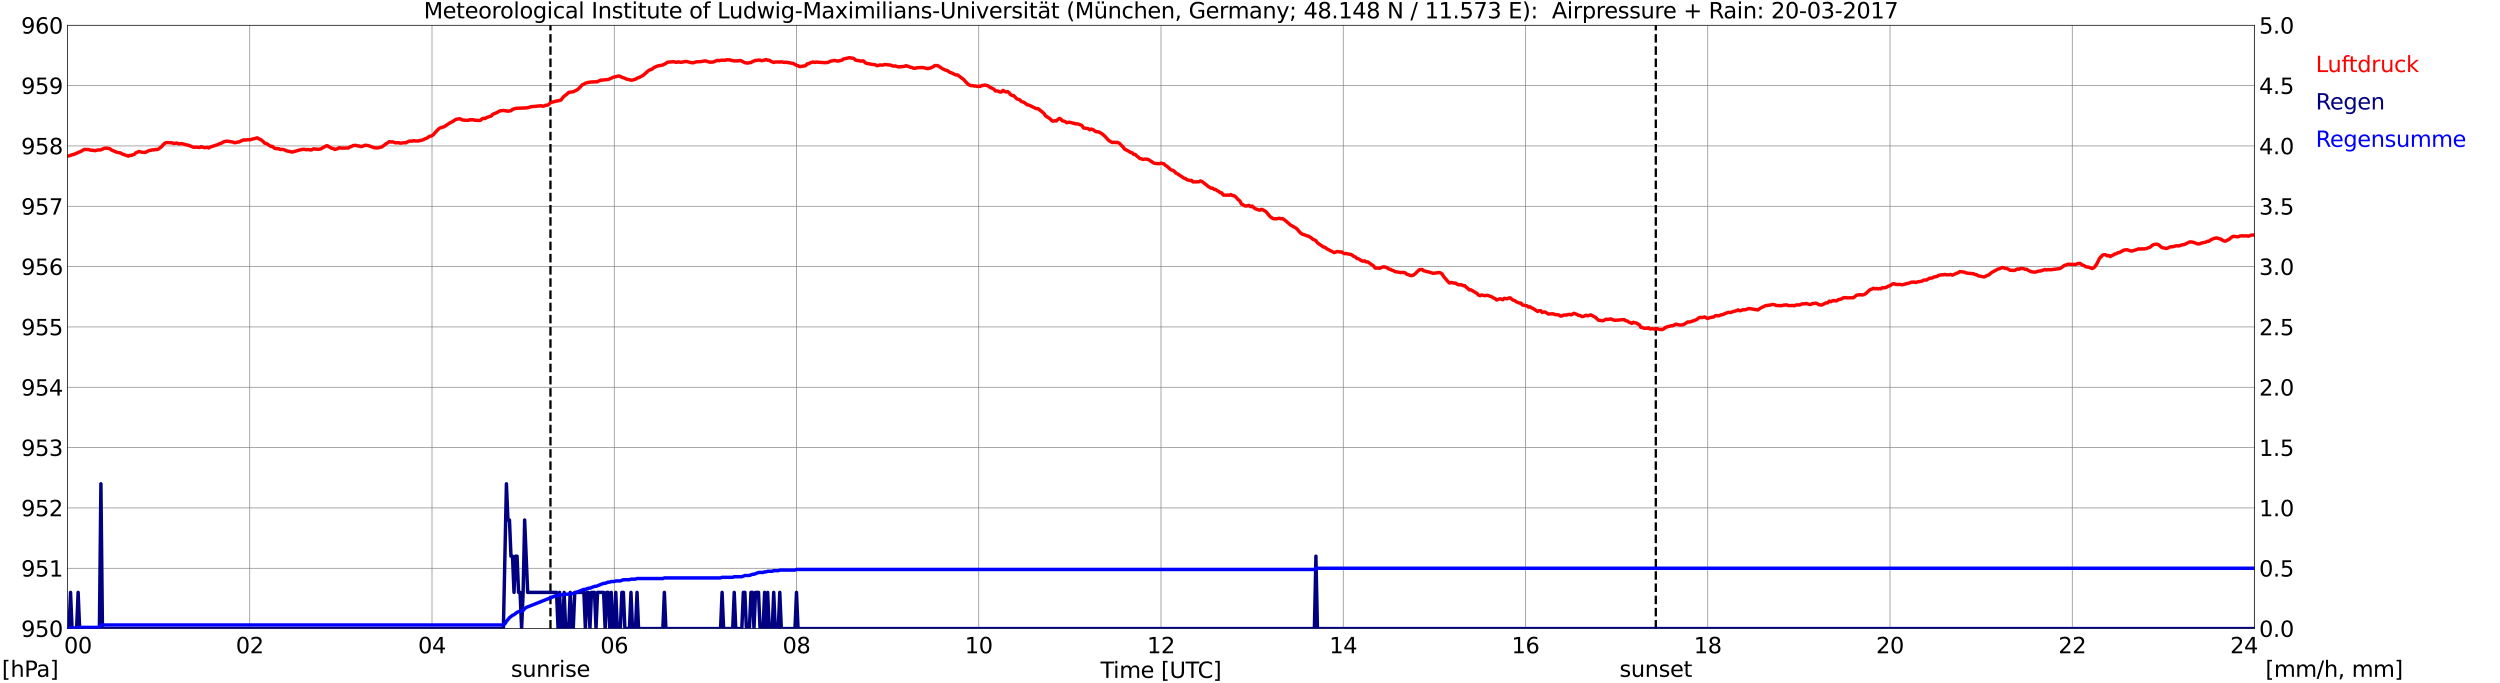 <?xml version="1.0" encoding="utf-8" standalone="no"?>
<!DOCTYPE svg PUBLIC "-//W3C//DTD SVG 1.1//EN"
  "http://www.w3.org/Graphics/SVG/1.1/DTD/svg11.dtd">
<svg xmlns:xlink="http://www.w3.org/1999/xlink" width="1085.4pt" height="296.64pt" viewBox="0 0 1085.4 296.64" xmlns="http://www.w3.org/2000/svg" version="1.1">
 <defs>
  <style type="text/css">*{stroke-linejoin: round; stroke-linecap: butt}</style>
 </defs>
 <g id="figure_1">
  <g id="patch_1">
   <path d="M 0 296.64 
L 1085.4 296.64 
L 1085.4 0 
L 0 0 
z
" style="fill: #ffffff"/>
  </g>
  <g id="axes_1">
   <g id="patch_2">
    <path d="M 29.306 272.909 
L 978.814 272.909 
L 978.814 10.976 
L 29.306 10.976 
z
" style="fill: #ffffff"/>
   </g>
   <g id="patch_3">
    <path d="M 978.814 272.909 
L 978.814 272.909 
L 978.814 10.976 
L 978.814 10.976 
z
" clip-path="url(#p2bd3ad5578)" style="fill: #d3d3d3; opacity: 0.25; stroke: #d3d3d3; stroke-linejoin: miter"/>
   </g>
   <g id="matplotlib.axis_1">
    <g id="xtick_1">
     <g id="line2d_1">
      <path d="M 29.306 272.909 
L 29.306 10.976 
" clip-path="url(#p2bd3ad5578)" style="fill: none; stroke: #808080; stroke-width: 0.3; stroke-linecap: square"/>
     </g>
     <g id="line2d_2"/>
     <g id="text_1">
      <!--    00 -->
      <g transform="translate(18.733 283.627) scale(0.095 -0.095)">
       <defs>
        <path id="DejaVuSans-20" transform="scale(0.016)"/>
        <path id="DejaVuSans-30" d="M 2034 4250 
Q 1547 4250 1301 3770 
Q 1056 3291 1056 2328 
Q 1056 1369 1301 889 
Q 1547 409 2034 409 
Q 2525 409 2770 889 
Q 3016 1369 3016 2328 
Q 3016 3291 2770 3770 
Q 2525 4250 2034 4250 
z
M 2034 4750 
Q 2819 4750 3233 4129 
Q 3647 3509 3647 2328 
Q 3647 1150 3233 529 
Q 2819 -91 2034 -91 
Q 1250 -91 836 529 
Q 422 1150 422 2328 
Q 422 3509 836 4129 
Q 1250 4750 2034 4750 
z
" transform="scale(0.016)"/>
       </defs>
       <use xlink:href="#DejaVuSans-20"/>
       <use xlink:href="#DejaVuSans-20" transform="translate(31.787 0)"/>
       <use xlink:href="#DejaVuSans-20" transform="translate(63.574 0)"/>
       <use xlink:href="#DejaVuSans-30" transform="translate(95.361 0)"/>
       <use xlink:href="#DejaVuSans-30" transform="translate(158.984 0)"/>
      </g>
     </g>
    </g>
    <g id="xtick_2">
     <g id="line2d_3">
      <path d="M 108.431 272.909 
L 108.431 10.976 
" clip-path="url(#p2bd3ad5578)" style="fill: none; stroke: #808080; stroke-width: 0.3; stroke-linecap: square"/>
     </g>
     <g id="line2d_4"/>
     <g id="text_2">
      <!-- 02 -->
      <g transform="translate(102.387 283.627) scale(0.095 -0.095)">
       <defs>
        <path id="DejaVuSans-32" d="M 1228 531 
L 3431 531 
L 3431 0 
L 469 0 
L 469 531 
Q 828 903 1448 1529 
Q 2069 2156 2228 2338 
Q 2531 2678 2651 2914 
Q 2772 3150 2772 3378 
Q 2772 3750 2511 3984 
Q 2250 4219 1831 4219 
Q 1534 4219 1204 4116 
Q 875 4013 500 3803 
L 500 4441 
Q 881 4594 1212 4672 
Q 1544 4750 1819 4750 
Q 2544 4750 2975 4387 
Q 3406 4025 3406 3419 
Q 3406 3131 3298 2873 
Q 3191 2616 2906 2266 
Q 2828 2175 2409 1742 
Q 1991 1309 1228 531 
z
" transform="scale(0.016)"/>
       </defs>
       <use xlink:href="#DejaVuSans-30"/>
       <use xlink:href="#DejaVuSans-32" transform="translate(63.623 0)"/>
      </g>
     </g>
    </g>
    <g id="xtick_3">
     <g id="line2d_5">
      <path d="M 187.557 272.909 
L 187.557 10.976 
" clip-path="url(#p2bd3ad5578)" style="fill: none; stroke: #808080; stroke-width: 0.3; stroke-linecap: square"/>
     </g>
     <g id="line2d_6"/>
     <g id="text_3">
      <!-- 04 -->
      <g transform="translate(181.513 283.627) scale(0.095 -0.095)">
       <defs>
        <path id="DejaVuSans-34" d="M 2419 4116 
L 825 1625 
L 2419 1625 
L 2419 4116 
z
M 2253 4666 
L 3047 4666 
L 3047 1625 
L 3713 1625 
L 3713 1100 
L 3047 1100 
L 3047 0 
L 2419 0 
L 2419 1100 
L 313 1100 
L 313 1709 
L 2253 4666 
z
" transform="scale(0.016)"/>
       </defs>
       <use xlink:href="#DejaVuSans-30"/>
       <use xlink:href="#DejaVuSans-34" transform="translate(63.623 0)"/>
      </g>
     </g>
    </g>
    <g id="xtick_4">
     <g id="line2d_7">
      <path d="M 266.683 272.909 
L 266.683 10.976 
" clip-path="url(#p2bd3ad5578)" style="fill: none; stroke: #808080; stroke-width: 0.3; stroke-linecap: square"/>
     </g>
     <g id="line2d_8"/>
     <g id="text_4">
      <!-- 06 -->
      <g transform="translate(260.638 283.627) scale(0.095 -0.095)">
       <defs>
        <path id="DejaVuSans-36" d="M 2113 2584 
Q 1688 2584 1439 2293 
Q 1191 2003 1191 1497 
Q 1191 994 1439 701 
Q 1688 409 2113 409 
Q 2538 409 2786 701 
Q 3034 994 3034 1497 
Q 3034 2003 2786 2293 
Q 2538 2584 2113 2584 
z
M 3366 4563 
L 3366 3988 
Q 3128 4100 2886 4159 
Q 2644 4219 2406 4219 
Q 1781 4219 1451 3797 
Q 1122 3375 1075 2522 
Q 1259 2794 1537 2939 
Q 1816 3084 2150 3084 
Q 2853 3084 3261 2657 
Q 3669 2231 3669 1497 
Q 3669 778 3244 343 
Q 2819 -91 2113 -91 
Q 1303 -91 875 529 
Q 447 1150 447 2328 
Q 447 3434 972 4092 
Q 1497 4750 2381 4750 
Q 2619 4750 2861 4703 
Q 3103 4656 3366 4563 
z
" transform="scale(0.016)"/>
       </defs>
       <use xlink:href="#DejaVuSans-30"/>
       <use xlink:href="#DejaVuSans-36" transform="translate(63.623 0)"/>
      </g>
     </g>
    </g>
    <g id="xtick_5">
     <g id="line2d_9">
      <path d="M 345.808 272.909 
L 345.808 10.976 
" clip-path="url(#p2bd3ad5578)" style="fill: none; stroke: #808080; stroke-width: 0.3; stroke-linecap: square"/>
     </g>
     <g id="line2d_10"/>
     <g id="text_5">
      <!-- 08 -->
      <g transform="translate(339.764 283.627) scale(0.095 -0.095)">
       <defs>
        <path id="DejaVuSans-38" d="M 2034 2216 
Q 1584 2216 1326 1975 
Q 1069 1734 1069 1313 
Q 1069 891 1326 650 
Q 1584 409 2034 409 
Q 2484 409 2743 651 
Q 3003 894 3003 1313 
Q 3003 1734 2745 1975 
Q 2488 2216 2034 2216 
z
M 1403 2484 
Q 997 2584 770 2862 
Q 544 3141 544 3541 
Q 544 4100 942 4425 
Q 1341 4750 2034 4750 
Q 2731 4750 3128 4425 
Q 3525 4100 3525 3541 
Q 3525 3141 3298 2862 
Q 3072 2584 2669 2484 
Q 3125 2378 3379 2068 
Q 3634 1759 3634 1313 
Q 3634 634 3220 271 
Q 2806 -91 2034 -91 
Q 1263 -91 848 271 
Q 434 634 434 1313 
Q 434 1759 690 2068 
Q 947 2378 1403 2484 
z
M 1172 3481 
Q 1172 3119 1398 2916 
Q 1625 2713 2034 2713 
Q 2441 2713 2670 2916 
Q 2900 3119 2900 3481 
Q 2900 3844 2670 4047 
Q 2441 4250 2034 4250 
Q 1625 4250 1398 4047 
Q 1172 3844 1172 3481 
z
" transform="scale(0.016)"/>
       </defs>
       <use xlink:href="#DejaVuSans-30"/>
       <use xlink:href="#DejaVuSans-38" transform="translate(63.623 0)"/>
      </g>
     </g>
    </g>
    <g id="xtick_6">
     <g id="line2d_11">
      <path d="M 424.934 272.909 
L 424.934 10.976 
" clip-path="url(#p2bd3ad5578)" style="fill: none; stroke: #808080; stroke-width: 0.3; stroke-linecap: square"/>
     </g>
     <g id="line2d_12"/>
     <g id="text_6">
      <!-- 10 -->
      <g transform="translate(418.89 283.627) scale(0.095 -0.095)">
       <defs>
        <path id="DejaVuSans-31" d="M 794 531 
L 1825 531 
L 1825 4091 
L 703 3866 
L 703 4441 
L 1819 4666 
L 2450 4666 
L 2450 531 
L 3481 531 
L 3481 0 
L 794 0 
L 794 531 
z
" transform="scale(0.016)"/>
       </defs>
       <use xlink:href="#DejaVuSans-31"/>
       <use xlink:href="#DejaVuSans-30" transform="translate(63.623 0)"/>
      </g>
     </g>
    </g>
    <g id="xtick_7">
     <g id="line2d_13">
      <path d="M 504.06 272.909 
L 504.06 10.976 
" clip-path="url(#p2bd3ad5578)" style="fill: none; stroke: #808080; stroke-width: 0.3; stroke-linecap: square"/>
     </g>
     <g id="line2d_14"/>
     <g id="text_7">
      <!-- 12 -->
      <g transform="translate(498.015 283.627) scale(0.095 -0.095)">
       <use xlink:href="#DejaVuSans-31"/>
       <use xlink:href="#DejaVuSans-32" transform="translate(63.623 0)"/>
      </g>
     </g>
    </g>
    <g id="xtick_8">
     <g id="line2d_15">
      <path d="M 583.185 272.909 
L 583.185 10.976 
" clip-path="url(#p2bd3ad5578)" style="fill: none; stroke: #808080; stroke-width: 0.3; stroke-linecap: square"/>
     </g>
     <g id="line2d_16"/>
     <g id="text_8">
      <!-- 14 -->
      <g transform="translate(577.141 283.627) scale(0.095 -0.095)">
       <use xlink:href="#DejaVuSans-31"/>
       <use xlink:href="#DejaVuSans-34" transform="translate(63.623 0)"/>
      </g>
     </g>
    </g>
    <g id="xtick_9">
     <g id="line2d_17">
      <path d="M 662.311 272.909 
L 662.311 10.976 
" clip-path="url(#p2bd3ad5578)" style="fill: none; stroke: #808080; stroke-width: 0.3; stroke-linecap: square"/>
     </g>
     <g id="line2d_18"/>
     <g id="text_9">
      <!-- 16 -->
      <g transform="translate(656.267 283.627) scale(0.095 -0.095)">
       <use xlink:href="#DejaVuSans-31"/>
       <use xlink:href="#DejaVuSans-36" transform="translate(63.623 0)"/>
      </g>
     </g>
    </g>
    <g id="xtick_10">
     <g id="line2d_19">
      <path d="M 741.437 272.909 
L 741.437 10.976 
" clip-path="url(#p2bd3ad5578)" style="fill: none; stroke: #808080; stroke-width: 0.3; stroke-linecap: square"/>
     </g>
     <g id="line2d_20"/>
     <g id="text_10">
      <!-- 18 -->
      <g transform="translate(735.392 283.627) scale(0.095 -0.095)">
       <use xlink:href="#DejaVuSans-31"/>
       <use xlink:href="#DejaVuSans-38" transform="translate(63.623 0)"/>
      </g>
     </g>
    </g>
    <g id="xtick_11">
     <g id="line2d_21">
      <path d="M 820.562 272.909 
L 820.562 10.976 
" clip-path="url(#p2bd3ad5578)" style="fill: none; stroke: #808080; stroke-width: 0.3; stroke-linecap: square"/>
     </g>
     <g id="line2d_22"/>
     <g id="text_11">
      <!-- 20 -->
      <g transform="translate(814.518 283.627) scale(0.095 -0.095)">
       <use xlink:href="#DejaVuSans-32"/>
       <use xlink:href="#DejaVuSans-30" transform="translate(63.623 0)"/>
      </g>
     </g>
    </g>
    <g id="xtick_12">
     <g id="line2d_23">
      <path d="M 899.688 272.909 
L 899.688 10.976 
" clip-path="url(#p2bd3ad5578)" style="fill: none; stroke: #808080; stroke-width: 0.3; stroke-linecap: square"/>
     </g>
     <g id="line2d_24"/>
     <g id="text_12">
      <!-- 22 -->
      <g transform="translate(893.644 283.627) scale(0.095 -0.095)">
       <use xlink:href="#DejaVuSans-32"/>
       <use xlink:href="#DejaVuSans-32" transform="translate(63.623 0)"/>
      </g>
     </g>
    </g>
    <g id="xtick_13">
     <g id="line2d_25">
      <path d="M 978.814 272.909 
L 978.814 10.976 
" clip-path="url(#p2bd3ad5578)" style="fill: none; stroke: #808080; stroke-width: 0.3; stroke-linecap: square"/>
     </g>
     <g id="line2d_26"/>
     <g id="text_13">
      <!-- 24    -->
      <g transform="translate(968.241 283.627) scale(0.095 -0.095)">
       <use xlink:href="#DejaVuSans-32"/>
       <use xlink:href="#DejaVuSans-34" transform="translate(63.623 0)"/>
       <use xlink:href="#DejaVuSans-20" transform="translate(127.246 0)"/>
       <use xlink:href="#DejaVuSans-20" transform="translate(159.033 0)"/>
       <use xlink:href="#DejaVuSans-20" transform="translate(190.82 0)"/>
      </g>
     </g>
    </g>
    <g id="text_14">
     <!-- Time [UTC] -->
     <g transform="translate(477.806 294.322) scale(0.095 -0.095)">
      <defs>
       <path id="DejaVuSans-54" d="M -19 4666 
L 3928 4666 
L 3928 4134 
L 2272 4134 
L 2272 0 
L 1638 0 
L 1638 4134 
L -19 4134 
L -19 4666 
z
" transform="scale(0.016)"/>
       <path id="DejaVuSans-69" d="M 603 3500 
L 1178 3500 
L 1178 0 
L 603 0 
L 603 3500 
z
M 603 4863 
L 1178 4863 
L 1178 4134 
L 603 4134 
L 603 4863 
z
" transform="scale(0.016)"/>
       <path id="DejaVuSans-6d" d="M 3328 2828 
Q 3544 3216 3844 3400 
Q 4144 3584 4550 3584 
Q 5097 3584 5394 3201 
Q 5691 2819 5691 2113 
L 5691 0 
L 5113 0 
L 5113 2094 
Q 5113 2597 4934 2840 
Q 4756 3084 4391 3084 
Q 3944 3084 3684 2787 
Q 3425 2491 3425 1978 
L 3425 0 
L 2847 0 
L 2847 2094 
Q 2847 2600 2669 2842 
Q 2491 3084 2119 3084 
Q 1678 3084 1418 2786 
Q 1159 2488 1159 1978 
L 1159 0 
L 581 0 
L 581 3500 
L 1159 3500 
L 1159 2956 
Q 1356 3278 1631 3431 
Q 1906 3584 2284 3584 
Q 2666 3584 2933 3390 
Q 3200 3197 3328 2828 
z
" transform="scale(0.016)"/>
       <path id="DejaVuSans-65" d="M 3597 1894 
L 3597 1613 
L 953 1613 
Q 991 1019 1311 708 
Q 1631 397 2203 397 
Q 2534 397 2845 478 
Q 3156 559 3463 722 
L 3463 178 
Q 3153 47 2828 -22 
Q 2503 -91 2169 -91 
Q 1331 -91 842 396 
Q 353 884 353 1716 
Q 353 2575 817 3079 
Q 1281 3584 2069 3584 
Q 2775 3584 3186 3129 
Q 3597 2675 3597 1894 
z
M 3022 2063 
Q 3016 2534 2758 2815 
Q 2500 3097 2075 3097 
Q 1594 3097 1305 2825 
Q 1016 2553 972 2059 
L 3022 2063 
z
" transform="scale(0.016)"/>
       <path id="DejaVuSans-5b" d="M 550 4863 
L 1875 4863 
L 1875 4416 
L 1125 4416 
L 1125 -397 
L 1875 -397 
L 1875 -844 
L 550 -844 
L 550 4863 
z
" transform="scale(0.016)"/>
       <path id="DejaVuSans-55" d="M 556 4666 
L 1191 4666 
L 1191 1831 
Q 1191 1081 1462 751 
Q 1734 422 2344 422 
Q 2950 422 3222 751 
Q 3494 1081 3494 1831 
L 3494 4666 
L 4128 4666 
L 4128 1753 
Q 4128 841 3676 375 
Q 3225 -91 2344 -91 
Q 1459 -91 1007 375 
Q 556 841 556 1753 
L 556 4666 
z
" transform="scale(0.016)"/>
       <path id="DejaVuSans-43" d="M 4122 4306 
L 4122 3641 
Q 3803 3938 3442 4084 
Q 3081 4231 2675 4231 
Q 1875 4231 1450 3742 
Q 1025 3253 1025 2328 
Q 1025 1406 1450 917 
Q 1875 428 2675 428 
Q 3081 428 3442 575 
Q 3803 722 4122 1019 
L 4122 359 
Q 3791 134 3420 21 
Q 3050 -91 2638 -91 
Q 1578 -91 968 557 
Q 359 1206 359 2328 
Q 359 3453 968 4101 
Q 1578 4750 2638 4750 
Q 3056 4750 3426 4639 
Q 3797 4528 4122 4306 
z
" transform="scale(0.016)"/>
       <path id="DejaVuSans-5d" d="M 1947 4863 
L 1947 -844 
L 622 -844 
L 622 -397 
L 1369 -397 
L 1369 4416 
L 622 4416 
L 622 4863 
L 1947 4863 
z
" transform="scale(0.016)"/>
      </defs>
      <use xlink:href="#DejaVuSans-54"/>
      <use xlink:href="#DejaVuSans-69" transform="translate(57.959 0)"/>
      <use xlink:href="#DejaVuSans-6d" transform="translate(85.742 0)"/>
      <use xlink:href="#DejaVuSans-65" transform="translate(183.154 0)"/>
      <use xlink:href="#DejaVuSans-20" transform="translate(244.678 0)"/>
      <use xlink:href="#DejaVuSans-5b" transform="translate(276.465 0)"/>
      <use xlink:href="#DejaVuSans-55" transform="translate(315.479 0)"/>
      <use xlink:href="#DejaVuSans-54" transform="translate(388.672 0)"/>
      <use xlink:href="#DejaVuSans-43" transform="translate(443.881 0)"/>
      <use xlink:href="#DejaVuSans-5d" transform="translate(513.705 0)"/>
     </g>
    </g>
   </g>
   <g id="matplotlib.axis_2">
    <g id="ytick_1">
     <g id="line2d_27">
      <path d="M 29.306 272.909 
L 978.814 272.909 
" clip-path="url(#p2bd3ad5578)" style="fill: none; stroke: #808080; stroke-width: 0.3; stroke-linecap: square"/>
     </g>
     <g id="line2d_28"/>
     <g id="text_15">
      <!-- 950 -->
      <g transform="translate(9.173 276.518) scale(0.095 -0.095)">
       <defs>
        <path id="DejaVuSans-39" d="M 703 97 
L 703 672 
Q 941 559 1184 500 
Q 1428 441 1663 441 
Q 2288 441 2617 861 
Q 2947 1281 2994 2138 
Q 2813 1869 2534 1725 
Q 2256 1581 1919 1581 
Q 1219 1581 811 2004 
Q 403 2428 403 3163 
Q 403 3881 828 4315 
Q 1253 4750 1959 4750 
Q 2769 4750 3195 4129 
Q 3622 3509 3622 2328 
Q 3622 1225 3098 567 
Q 2575 -91 1691 -91 
Q 1453 -91 1209 -44 
Q 966 3 703 97 
z
M 1959 2075 
Q 2384 2075 2632 2365 
Q 2881 2656 2881 3163 
Q 2881 3666 2632 3958 
Q 2384 4250 1959 4250 
Q 1534 4250 1286 3958 
Q 1038 3666 1038 3163 
Q 1038 2656 1286 2365 
Q 1534 2075 1959 2075 
z
" transform="scale(0.016)"/>
        <path id="DejaVuSans-35" d="M 691 4666 
L 3169 4666 
L 3169 4134 
L 1269 4134 
L 1269 2991 
Q 1406 3038 1543 3061 
Q 1681 3084 1819 3084 
Q 2600 3084 3056 2656 
Q 3513 2228 3513 1497 
Q 3513 744 3044 326 
Q 2575 -91 1722 -91 
Q 1428 -91 1123 -41 
Q 819 9 494 109 
L 494 744 
Q 775 591 1075 516 
Q 1375 441 1709 441 
Q 2250 441 2565 725 
Q 2881 1009 2881 1497 
Q 2881 1984 2565 2268 
Q 2250 2553 1709 2553 
Q 1456 2553 1204 2497 
Q 953 2441 691 2322 
L 691 4666 
z
" transform="scale(0.016)"/>
       </defs>
       <use xlink:href="#DejaVuSans-39"/>
       <use xlink:href="#DejaVuSans-35" transform="translate(63.623 0)"/>
       <use xlink:href="#DejaVuSans-30" transform="translate(127.246 0)"/>
      </g>
     </g>
    </g>
    <g id="ytick_2">
     <g id="line2d_29">
      <path d="M 29.306 246.715 
L 978.814 246.715 
" clip-path="url(#p2bd3ad5578)" style="fill: none; stroke: #808080; stroke-width: 0.3; stroke-linecap: square"/>
     </g>
     <g id="line2d_30"/>
     <g id="text_16">
      <!-- 951 -->
      <g transform="translate(9.173 250.325) scale(0.095 -0.095)">
       <use xlink:href="#DejaVuSans-39"/>
       <use xlink:href="#DejaVuSans-35" transform="translate(63.623 0)"/>
       <use xlink:href="#DejaVuSans-31" transform="translate(127.246 0)"/>
      </g>
     </g>
    </g>
    <g id="ytick_3">
     <g id="line2d_31">
      <path d="M 29.306 220.522 
L 978.814 220.522 
" clip-path="url(#p2bd3ad5578)" style="fill: none; stroke: #808080; stroke-width: 0.3; stroke-linecap: square"/>
     </g>
     <g id="line2d_32"/>
     <g id="text_17">
      <!-- 952 -->
      <g transform="translate(9.173 224.131) scale(0.095 -0.095)">
       <use xlink:href="#DejaVuSans-39"/>
       <use xlink:href="#DejaVuSans-35" transform="translate(63.623 0)"/>
       <use xlink:href="#DejaVuSans-32" transform="translate(127.246 0)"/>
      </g>
     </g>
    </g>
    <g id="ytick_4">
     <g id="line2d_33">
      <path d="M 29.306 194.329 
L 978.814 194.329 
" clip-path="url(#p2bd3ad5578)" style="fill: none; stroke: #808080; stroke-width: 0.3; stroke-linecap: square"/>
     </g>
     <g id="line2d_34"/>
     <g id="text_18">
      <!-- 953 -->
      <g transform="translate(9.173 197.938) scale(0.095 -0.095)">
       <defs>
        <path id="DejaVuSans-33" d="M 2597 2516 
Q 3050 2419 3304 2112 
Q 3559 1806 3559 1356 
Q 3559 666 3084 287 
Q 2609 -91 1734 -91 
Q 1441 -91 1130 -33 
Q 819 25 488 141 
L 488 750 
Q 750 597 1062 519 
Q 1375 441 1716 441 
Q 2309 441 2620 675 
Q 2931 909 2931 1356 
Q 2931 1769 2642 2001 
Q 2353 2234 1838 2234 
L 1294 2234 
L 1294 2753 
L 1863 2753 
Q 2328 2753 2575 2939 
Q 2822 3125 2822 3475 
Q 2822 3834 2567 4026 
Q 2313 4219 1838 4219 
Q 1578 4219 1281 4162 
Q 984 4106 628 3988 
L 628 4550 
Q 988 4650 1302 4700 
Q 1616 4750 1894 4750 
Q 2613 4750 3031 4423 
Q 3450 4097 3450 3541 
Q 3450 3153 3228 2886 
Q 3006 2619 2597 2516 
z
" transform="scale(0.016)"/>
       </defs>
       <use xlink:href="#DejaVuSans-39"/>
       <use xlink:href="#DejaVuSans-35" transform="translate(63.623 0)"/>
       <use xlink:href="#DejaVuSans-33" transform="translate(127.246 0)"/>
      </g>
     </g>
    </g>
    <g id="ytick_5">
     <g id="line2d_35">
      <path d="M 29.306 168.136 
L 978.814 168.136 
" clip-path="url(#p2bd3ad5578)" style="fill: none; stroke: #808080; stroke-width: 0.3; stroke-linecap: square"/>
     </g>
     <g id="line2d_36"/>
     <g id="text_19">
      <!-- 954 -->
      <g transform="translate(9.173 171.745) scale(0.095 -0.095)">
       <use xlink:href="#DejaVuSans-39"/>
       <use xlink:href="#DejaVuSans-35" transform="translate(63.623 0)"/>
       <use xlink:href="#DejaVuSans-34" transform="translate(127.246 0)"/>
      </g>
     </g>
    </g>
    <g id="ytick_6">
     <g id="line2d_37">
      <path d="M 29.306 141.942 
L 978.814 141.942 
" clip-path="url(#p2bd3ad5578)" style="fill: none; stroke: #808080; stroke-width: 0.3; stroke-linecap: square"/>
     </g>
     <g id="line2d_38"/>
     <g id="text_20">
      <!-- 955 -->
      <g transform="translate(9.173 145.551) scale(0.095 -0.095)">
       <use xlink:href="#DejaVuSans-39"/>
       <use xlink:href="#DejaVuSans-35" transform="translate(63.623 0)"/>
       <use xlink:href="#DejaVuSans-35" transform="translate(127.246 0)"/>
      </g>
     </g>
    </g>
    <g id="ytick_7">
     <g id="line2d_39">
      <path d="M 29.306 115.749 
L 978.814 115.749 
" clip-path="url(#p2bd3ad5578)" style="fill: none; stroke: #808080; stroke-width: 0.3; stroke-linecap: square"/>
     </g>
     <g id="line2d_40"/>
     <g id="text_21">
      <!-- 956 -->
      <g transform="translate(9.173 119.358) scale(0.095 -0.095)">
       <use xlink:href="#DejaVuSans-39"/>
       <use xlink:href="#DejaVuSans-35" transform="translate(63.623 0)"/>
       <use xlink:href="#DejaVuSans-36" transform="translate(127.246 0)"/>
      </g>
     </g>
    </g>
    <g id="ytick_8">
     <g id="line2d_41">
      <path d="M 29.306 89.556 
L 978.814 89.556 
" clip-path="url(#p2bd3ad5578)" style="fill: none; stroke: #808080; stroke-width: 0.3; stroke-linecap: square"/>
     </g>
     <g id="line2d_42"/>
     <g id="text_22">
      <!-- 957 -->
      <g transform="translate(9.173 93.165) scale(0.095 -0.095)">
       <defs>
        <path id="DejaVuSans-37" d="M 525 4666 
L 3525 4666 
L 3525 4397 
L 1831 0 
L 1172 0 
L 2766 4134 
L 525 4134 
L 525 4666 
z
" transform="scale(0.016)"/>
       </defs>
       <use xlink:href="#DejaVuSans-39"/>
       <use xlink:href="#DejaVuSans-35" transform="translate(63.623 0)"/>
       <use xlink:href="#DejaVuSans-37" transform="translate(127.246 0)"/>
      </g>
     </g>
    </g>
    <g id="ytick_9">
     <g id="line2d_43">
      <path d="M 29.306 63.362 
L 978.814 63.362 
" clip-path="url(#p2bd3ad5578)" style="fill: none; stroke: #808080; stroke-width: 0.3; stroke-linecap: square"/>
     </g>
     <g id="line2d_44"/>
     <g id="text_23">
      <!-- 958 -->
      <g transform="translate(9.173 66.972) scale(0.095 -0.095)">
       <use xlink:href="#DejaVuSans-39"/>
       <use xlink:href="#DejaVuSans-35" transform="translate(63.623 0)"/>
       <use xlink:href="#DejaVuSans-38" transform="translate(127.246 0)"/>
      </g>
     </g>
    </g>
    <g id="ytick_10">
     <g id="line2d_45">
      <path d="M 29.306 37.169 
L 978.814 37.169 
" clip-path="url(#p2bd3ad5578)" style="fill: none; stroke: #808080; stroke-width: 0.3; stroke-linecap: square"/>
     </g>
     <g id="line2d_46"/>
     <g id="text_24">
      <!-- 959 -->
      <g transform="translate(9.173 40.778) scale(0.095 -0.095)">
       <use xlink:href="#DejaVuSans-39"/>
       <use xlink:href="#DejaVuSans-35" transform="translate(63.623 0)"/>
       <use xlink:href="#DejaVuSans-39" transform="translate(127.246 0)"/>
      </g>
     </g>
    </g>
    <g id="ytick_11">
     <g id="line2d_47">
      <path d="M 29.306 10.976 
L 978.814 10.976 
" clip-path="url(#p2bd3ad5578)" style="fill: none; stroke: #808080; stroke-width: 0.3; stroke-linecap: square"/>
     </g>
     <g id="line2d_48"/>
     <g id="text_25">
      <!-- 960 -->
      <g transform="translate(9.173 14.585) scale(0.095 -0.095)">
       <use xlink:href="#DejaVuSans-39"/>
       <use xlink:href="#DejaVuSans-36" transform="translate(63.623 0)"/>
       <use xlink:href="#DejaVuSans-30" transform="translate(127.246 0)"/>
      </g>
     </g>
    </g>
   </g>
   <g id="line2d_49">
    <path d="M 238.989 272.909 
L 238.989 10.976 
" clip-path="url(#p2bd3ad5578)" style="fill: none; stroke-dasharray: 3.7,1.6; stroke-dashoffset: 0; stroke: #000000"/>
   </g>
   <g id="line2d_50">
    <path d="M 718.886 272.909 
L 718.886 10.976 
" clip-path="url(#p2bd3ad5578)" style="fill: none; stroke-dasharray: 3.7,1.6; stroke-dashoffset: 0; stroke: #000000"/>
   </g>
   <g id="line2d_51">
    <path d="M 29.306 67.815 
L 30.625 67.448 
L 31.284 67.187 
L 31.943 67.082 
L 35.24 65.667 
L 36.559 64.882 
L 38.537 64.934 
L 39.197 65.196 
L 40.515 65.248 
L 41.175 65.458 
L 42.493 65.091 
L 43.153 65.143 
L 43.812 65.039 
L 45.131 64.462 
L 45.79 64.305 
L 47.109 64.41 
L 47.768 64.62 
L 48.428 65.143 
L 50.406 65.982 
L 51.065 66.191 
L 52.384 66.401 
L 53.043 66.872 
L 55.681 67.763 
L 56.34 67.448 
L 57 67.501 
L 57.659 67.187 
L 58.319 67.029 
L 58.978 66.348 
L 60.297 65.772 
L 61.615 66.086 
L 62.934 66.191 
L 64.912 65.301 
L 65.572 65.248 
L 66.231 65.039 
L 66.89 65.091 
L 67.55 64.882 
L 68.209 64.934 
L 68.869 64.672 
L 69.528 64.096 
L 70.187 63.677 
L 70.847 62.786 
L 71.506 62.262 
L 72.166 61.895 
L 73.484 61.895 
L 74.803 62.053 
L 75.462 62.315 
L 76.781 62.105 
L 77.441 62.419 
L 78.1 62.472 
L 78.759 62.315 
L 82.056 63.153 
L 84.034 63.939 
L 85.353 63.886 
L 86.672 64.043 
L 87.331 63.677 
L 88.65 64.096 
L 89.309 64.096 
L 89.969 63.939 
L 90.628 64.253 
L 91.288 63.834 
L 94.584 62.786 
L 95.244 62.419 
L 95.903 62.262 
L 97.222 61.529 
L 98.541 61.267 
L 99.86 61.476 
L 101.178 61.686 
L 101.838 62 
L 103.156 61.686 
L 103.816 61.634 
L 105.135 60.953 
L 105.794 60.743 
L 106.453 60.795 
L 107.772 60.638 
L 108.431 60.691 
L 111.728 59.852 
L 112.388 60.271 
L 113.047 60.533 
L 113.707 60.953 
L 115.025 62.21 
L 115.685 62.315 
L 117.003 63.205 
L 117.663 63.572 
L 118.322 63.572 
L 118.982 64.253 
L 119.641 64.515 
L 120.96 64.567 
L 121.619 64.882 
L 122.938 64.882 
L 123.597 65.091 
L 124.257 65.458 
L 126.235 65.877 
L 126.894 66.034 
L 130.191 65.091 
L 131.51 64.829 
L 132.169 64.829 
L 132.829 64.986 
L 134.147 64.934 
L 134.807 65.143 
L 135.466 64.986 
L 136.125 64.62 
L 138.104 64.829 
L 138.763 64.777 
L 139.422 64.567 
L 141.4 63.415 
L 142.06 63.258 
L 144.038 64.41 
L 144.697 64.515 
L 145.357 64.882 
L 146.676 64.515 
L 147.335 64.096 
L 147.994 64.305 
L 151.291 64.253 
L 151.951 63.781 
L 152.61 63.572 
L 153.269 63.205 
L 154.588 63.1 
L 155.247 63.362 
L 155.907 63.362 
L 156.566 63.624 
L 157.226 63.572 
L 158.544 63.048 
L 159.863 63.205 
L 162.501 64.148 
L 163.819 64.253 
L 165.798 63.781 
L 167.776 62.315 
L 169.094 61.476 
L 169.754 61.634 
L 170.413 61.581 
L 171.732 62 
L 173.051 61.948 
L 173.71 62.157 
L 175.688 61.948 
L 176.348 62 
L 177.007 61.529 
L 177.666 61.267 
L 178.985 61.267 
L 179.645 61.057 
L 180.304 61.214 
L 181.623 61.214 
L 182.282 61.005 
L 182.941 60.953 
L 185.579 59.852 
L 186.238 59.329 
L 187.557 58.909 
L 188.217 58.386 
L 189.535 56.866 
L 190.854 55.609 
L 192.173 55.19 
L 192.832 55.033 
L 195.47 53.252 
L 196.129 52.99 
L 198.107 51.732 
L 198.767 51.732 
L 199.426 51.523 
L 200.085 51.732 
L 200.745 52.099 
L 202.063 52.204 
L 203.382 52.256 
L 204.042 51.942 
L 204.701 52.047 
L 205.36 51.942 
L 206.02 52.204 
L 207.998 52.309 
L 208.657 52.204 
L 209.317 51.575 
L 209.976 51.366 
L 210.635 51.471 
L 211.295 50.999 
L 213.273 50.37 
L 213.932 49.637 
L 215.91 48.799 
L 216.57 48.38 
L 217.229 48.118 
L 218.548 47.961 
L 219.867 48.17 
L 220.526 48.275 
L 221.845 48.065 
L 222.504 47.489 
L 223.823 47.07 
L 225.142 46.965 
L 228.439 46.861 
L 229.757 46.651 
L 230.417 46.337 
L 235.033 45.918 
L 235.692 46.127 
L 236.351 45.97 
L 237.011 45.656 
L 237.67 45.708 
L 238.329 45.289 
L 238.989 44.556 
L 240.967 44.032 
L 242.945 43.613 
L 243.604 43.403 
L 244.264 42.46 
L 244.923 41.779 
L 246.242 40.784 
L 246.901 40.103 
L 248.88 39.841 
L 250.858 38.845 
L 252.836 36.802 
L 253.495 36.54 
L 254.155 36.121 
L 255.473 35.755 
L 256.792 35.597 
L 259.43 35.493 
L 260.089 35.074 
L 260.748 34.812 
L 262.067 34.707 
L 264.045 34.497 
L 265.364 33.973 
L 266.023 33.607 
L 268.661 32.978 
L 269.32 33.188 
L 269.98 33.554 
L 271.298 33.973 
L 271.958 34.34 
L 273.277 34.602 
L 273.936 34.812 
L 274.595 34.759 
L 275.914 34.393 
L 276.573 33.921 
L 277.233 33.764 
L 279.211 32.716 
L 280.53 31.564 
L 281.189 30.935 
L 281.849 30.464 
L 283.167 29.992 
L 283.827 29.363 
L 285.145 28.787 
L 285.805 28.578 
L 287.124 28.368 
L 287.783 28.211 
L 289.102 27.53 
L 289.761 27.006 
L 292.399 26.796 
L 293.717 27.058 
L 294.377 26.849 
L 295.696 27.058 
L 297.674 26.692 
L 298.333 26.744 
L 299.652 27.111 
L 300.971 27.268 
L 302.289 26.849 
L 304.267 26.744 
L 305.586 26.535 
L 306.246 26.43 
L 308.224 27.006 
L 309.543 26.954 
L 310.861 26.43 
L 311.521 26.168 
L 312.18 26.377 
L 312.839 26.168 
L 314.158 26.115 
L 314.818 26.22 
L 315.477 25.906 
L 316.136 26.011 
L 316.796 25.958 
L 317.455 26.22 
L 318.114 26.273 
L 318.774 26.482 
L 319.433 26.377 
L 320.093 26.482 
L 321.411 26.22 
L 323.39 27.216 
L 324.708 27.425 
L 325.368 27.163 
L 326.027 27.163 
L 326.686 26.744 
L 328.005 26.22 
L 328.665 26.22 
L 329.324 26.063 
L 329.983 26.115 
L 330.643 26.377 
L 331.961 26.063 
L 332.621 25.853 
L 333.28 26.168 
L 333.94 26.115 
L 334.599 26.587 
L 335.918 27.111 
L 336.577 26.901 
L 337.896 26.901 
L 338.555 26.954 
L 339.215 26.849 
L 340.533 27.111 
L 341.193 27.006 
L 344.49 27.582 
L 345.808 28.368 
L 346.468 28.525 
L 347.127 28.944 
L 349.765 28.525 
L 350.424 27.739 
L 351.083 27.687 
L 351.743 27.268 
L 353.062 26.901 
L 353.721 27.111 
L 354.38 26.954 
L 358.337 27.216 
L 359.655 27.058 
L 360.315 26.639 
L 362.293 26.22 
L 363.612 26.535 
L 365.59 26.115 
L 366.249 25.592 
L 368.887 25.015 
L 369.546 25.225 
L 370.206 25.225 
L 370.865 25.539 
L 371.524 26.115 
L 372.184 26.273 
L 372.843 26.273 
L 373.502 26.535 
L 374.821 26.43 
L 375.481 27.058 
L 376.14 27.477 
L 378.777 28.001 
L 379.437 28.001 
L 380.096 28.158 
L 380.756 28.525 
L 382.074 28.211 
L 383.393 28.263 
L 384.053 28.001 
L 386.69 28.263 
L 387.349 28.578 
L 388.009 28.682 
L 388.668 28.63 
L 389.987 29.049 
L 391.306 28.944 
L 392.624 28.84 
L 393.284 28.525 
L 394.603 28.892 
L 395.262 29.206 
L 395.921 29.311 
L 396.581 29.625 
L 397.24 29.625 
L 398.559 29.363 
L 400.537 29.311 
L 401.856 29.573 
L 402.515 29.782 
L 403.834 29.573 
L 405.153 28.997 
L 405.812 28.473 
L 407.131 28.473 
L 409.109 29.782 
L 410.428 30.411 
L 411.087 30.568 
L 411.746 30.935 
L 412.406 31.459 
L 413.065 31.616 
L 415.043 32.559 
L 415.703 32.507 
L 418.34 34.497 
L 419.659 35.912 
L 420.318 36.593 
L 420.978 36.959 
L 421.637 37.169 
L 422.297 37.169 
L 422.956 37.379 
L 423.615 37.326 
L 424.275 37.536 
L 424.934 37.431 
L 425.593 37.536 
L 426.253 37.117 
L 426.912 37.117 
L 427.572 36.907 
L 428.89 37.221 
L 429.55 37.745 
L 431.528 38.741 
L 432.187 39.474 
L 432.847 39.474 
L 433.506 39.631 
L 434.165 39.998 
L 434.825 39.893 
L 435.484 39.264 
L 436.144 39.684 
L 436.803 39.945 
L 437.462 39.788 
L 438.122 40.26 
L 438.781 41.15 
L 439.44 41.412 
L 440.1 41.517 
L 441.419 42.879 
L 442.737 43.351 
L 443.397 44.032 
L 444.716 44.503 
L 446.034 45.551 
L 446.694 45.603 
L 449.991 47.227 
L 450.65 47.122 
L 453.287 49.27 
L 453.947 50.318 
L 455.925 51.575 
L 456.584 52.309 
L 457.244 52.623 
L 457.903 52.413 
L 458.563 52.518 
L 459.881 51.418 
L 460.541 51.68 
L 461.2 52.466 
L 461.859 52.571 
L 462.519 52.833 
L 463.178 53.304 
L 463.838 53.095 
L 464.497 53.095 
L 466.475 53.618 
L 467.134 53.776 
L 467.794 53.776 
L 469.113 54.195 
L 469.772 54.561 
L 470.431 55.557 
L 472.409 55.819 
L 473.069 56.342 
L 473.728 56.028 
L 474.388 56.238 
L 475.047 56.604 
L 475.706 57.128 
L 477.025 57.285 
L 478.344 58.019 
L 479.663 59.119 
L 480.981 60.586 
L 481.641 61.162 
L 482.96 61.895 
L 483.619 61.738 
L 484.278 61.895 
L 484.938 61.791 
L 485.597 62 
L 486.256 62.419 
L 486.916 63.205 
L 487.575 63.781 
L 488.235 64.724 
L 490.213 65.772 
L 490.872 66.191 
L 491.532 66.296 
L 492.191 67.029 
L 492.85 67.029 
L 493.51 67.71 
L 494.169 68.182 
L 494.828 68.811 
L 495.488 68.915 
L 496.147 69.23 
L 496.807 69.072 
L 498.125 69.125 
L 498.785 69.387 
L 500.763 70.696 
L 501.422 70.958 
L 503.4 71.063 
L 504.06 70.801 
L 505.379 71.168 
L 506.038 71.849 
L 506.697 72.216 
L 508.016 73.421 
L 508.675 73.84 
L 509.335 73.997 
L 509.994 74.521 
L 510.654 75.254 
L 511.313 75.516 
L 513.95 77.297 
L 514.61 77.507 
L 515.269 77.978 
L 516.588 78.397 
L 517.247 78.292 
L 517.907 78.974 
L 520.544 78.921 
L 521.204 78.554 
L 521.863 78.816 
L 523.841 80.336 
L 524.501 80.912 
L 525.819 81.698 
L 526.479 81.698 
L 527.138 82.221 
L 527.797 82.274 
L 528.457 82.798 
L 529.116 83.112 
L 529.776 83.636 
L 530.435 83.741 
L 531.094 84.684 
L 532.413 84.736 
L 533.073 84.684 
L 533.732 84.788 
L 534.391 84.474 
L 535.051 84.893 
L 535.71 84.946 
L 536.369 85.365 
L 537.688 86.779 
L 538.348 87.303 
L 539.007 88.613 
L 539.666 88.875 
L 540.326 89.346 
L 540.985 89.451 
L 542.304 89.189 
L 542.963 89.713 
L 543.623 89.451 
L 544.941 90.603 
L 546.919 91.284 
L 547.579 90.918 
L 548.238 91.075 
L 549.557 91.808 
L 551.535 94.166 
L 552.854 94.951 
L 554.173 95.004 
L 555.491 94.742 
L 556.151 95.004 
L 556.81 94.899 
L 558.129 95.79 
L 558.788 96.418 
L 559.448 96.89 
L 560.107 97.571 
L 562.745 99.09 
L 563.404 99.719 
L 564.063 100.557 
L 564.723 101.185 
L 565.382 101.657 
L 566.701 102.076 
L 567.36 102.39 
L 568.02 102.495 
L 569.338 103.281 
L 569.998 103.91 
L 570.657 104.119 
L 571.317 104.538 
L 571.976 105.429 
L 574.613 107.262 
L 575.273 107.367 
L 575.932 107.943 
L 579.229 109.672 
L 580.548 109.201 
L 581.867 109.41 
L 582.526 109.358 
L 583.185 109.882 
L 583.845 110.144 
L 584.504 110.039 
L 585.164 110.248 
L 586.482 110.458 
L 587.142 110.825 
L 587.801 111.348 
L 588.46 111.558 
L 589.12 112.239 
L 589.779 112.344 
L 591.098 113.182 
L 591.757 113.392 
L 592.417 113.234 
L 593.076 113.706 
L 593.736 113.653 
L 595.714 115.016 
L 596.373 115.487 
L 597.032 116.378 
L 598.351 116.378 
L 599.011 116.482 
L 600.329 115.906 
L 600.989 115.854 
L 602.307 116.273 
L 602.967 116.797 
L 603.626 116.954 
L 604.286 117.321 
L 604.945 117.478 
L 605.604 117.897 
L 608.242 118.368 
L 608.901 118.263 
L 609.561 118.316 
L 610.22 118.525 
L 610.879 119.154 
L 611.539 119.259 
L 612.198 119.573 
L 612.858 119.678 
L 613.517 119.521 
L 614.176 119.049 
L 616.154 117.163 
L 616.814 117.006 
L 617.473 117.006 
L 618.133 117.582 
L 618.792 117.687 
L 619.451 117.949 
L 620.111 118.002 
L 620.77 118.263 
L 621.429 118.368 
L 622.089 118.683 
L 624.067 118.421 
L 624.726 118.316 
L 625.386 118.473 
L 626.045 118.892 
L 626.705 119.94 
L 628.683 122.297 
L 629.342 122.874 
L 630.001 122.612 
L 631.32 122.926 
L 631.98 122.926 
L 632.639 123.397 
L 633.298 123.659 
L 634.617 123.659 
L 635.276 124.026 
L 635.936 124.026 
L 636.595 124.707 
L 637.255 125.179 
L 637.914 125.86 
L 638.573 125.807 
L 641.211 127.379 
L 641.87 128.06 
L 642.53 128.374 
L 643.189 128.06 
L 644.508 128.374 
L 645.827 128.217 
L 647.805 128.95 
L 648.464 129.369 
L 649.123 129.631 
L 649.783 130.26 
L 651.102 129.736 
L 651.761 129.841 
L 652.42 130.155 
L 653.08 129.527 
L 654.399 129.736 
L 655.058 129.369 
L 655.717 129.317 
L 656.377 129.946 
L 657.036 130.365 
L 657.695 130.522 
L 658.355 131.046 
L 659.674 131.57 
L 660.333 131.622 
L 660.992 132.408 
L 662.97 132.775 
L 663.63 133.351 
L 664.289 133.194 
L 664.949 133.665 
L 665.608 133.927 
L 667.586 135.237 
L 668.246 134.87 
L 668.905 134.922 
L 669.564 135.656 
L 670.224 135.446 
L 670.883 135.446 
L 672.202 136.337 
L 674.18 136.232 
L 675.499 136.651 
L 676.158 136.599 
L 676.817 136.756 
L 677.477 137.227 
L 678.136 137.175 
L 678.796 136.808 
L 680.114 136.756 
L 680.774 136.546 
L 681.433 136.494 
L 682.092 136.704 
L 683.411 136.023 
L 684.73 136.546 
L 685.389 136.966 
L 686.049 136.966 
L 686.708 137.437 
L 687.368 137.385 
L 688.686 136.861 
L 689.346 137.123 
L 690.664 136.704 
L 692.643 137.751 
L 693.961 139.009 
L 695.939 139.271 
L 697.258 138.589 
L 697.918 138.694 
L 698.577 138.642 
L 699.236 138.432 
L 700.555 138.956 
L 701.215 139.061 
L 705.171 138.747 
L 705.83 139.218 
L 706.49 139.375 
L 707.149 139.847 
L 707.808 140.056 
L 708.468 140.423 
L 709.127 139.899 
L 709.786 140.161 
L 710.446 140.213 
L 711.105 140.685 
L 711.765 140.999 
L 712.424 142.152 
L 713.083 142.152 
L 713.743 142.518 
L 715.062 142.518 
L 715.721 142.309 
L 716.38 142.833 
L 717.04 142.728 
L 719.018 142.833 
L 719.677 142.728 
L 720.337 142.99 
L 721.655 143.095 
L 722.315 142.78 
L 722.974 142.257 
L 723.633 141.942 
L 724.952 141.628 
L 725.612 141.418 
L 726.271 141.418 
L 727.59 140.737 
L 729.568 141.156 
L 730.887 140.947 
L 732.865 139.742 
L 733.524 139.847 
L 736.162 138.956 
L 736.821 138.589 
L 737.48 138.066 
L 738.14 137.751 
L 738.799 137.908 
L 740.118 137.594 
L 740.777 138.013 
L 741.437 138.275 
L 742.096 137.961 
L 744.074 137.594 
L 744.734 137.07 
L 745.393 137.018 
L 746.052 137.175 
L 747.371 136.651 
L 748.031 136.546 
L 750.009 135.708 
L 750.668 135.603 
L 751.327 135.708 
L 752.646 135.184 
L 753.306 135.08 
L 754.624 134.556 
L 755.284 134.922 
L 755.943 134.818 
L 756.602 134.503 
L 757.921 134.451 
L 759.24 133.927 
L 760.559 134.137 
L 763.196 134.556 
L 764.515 133.665 
L 766.493 132.722 
L 768.471 132.46 
L 769.131 132.251 
L 769.79 132.198 
L 770.449 132.303 
L 771.109 132.617 
L 773.087 132.722 
L 773.746 132.67 
L 774.406 132.46 
L 775.725 132.355 
L 776.384 132.67 
L 777.703 132.67 
L 778.362 132.617 
L 779.021 132.775 
L 779.681 132.46 
L 780.34 132.355 
L 781 132.408 
L 781.659 132.303 
L 782.318 131.936 
L 783.637 131.884 
L 784.296 131.779 
L 785.615 132.198 
L 786.275 132.094 
L 786.934 131.779 
L 787.593 131.779 
L 788.253 131.622 
L 788.912 131.779 
L 789.572 132.251 
L 790.89 132.46 
L 792.868 131.465 
L 793.528 131.465 
L 794.187 130.732 
L 794.847 130.993 
L 795.506 130.627 
L 796.165 130.47 
L 796.825 130.627 
L 797.484 130.574 
L 798.143 130.05 
L 798.803 129.998 
L 799.462 129.789 
L 800.122 129.369 
L 800.781 129.212 
L 802.1 129.317 
L 804.737 129.265 
L 806.056 128.165 
L 807.375 127.955 
L 808.694 128.06 
L 809.353 127.85 
L 810.012 127.484 
L 811.331 126.279 
L 811.99 125.702 
L 812.65 125.545 
L 813.309 125.179 
L 813.969 125.388 
L 814.628 125.231 
L 815.287 125.44 
L 815.947 125.283 
L 816.606 125.388 
L 817.265 124.917 
L 817.925 124.969 
L 818.584 124.864 
L 819.244 124.602 
L 819.903 124.183 
L 820.562 124.078 
L 821.222 123.555 
L 821.881 123.188 
L 822.541 123.24 
L 823.2 123.502 
L 825.178 123.502 
L 825.837 123.659 
L 829.134 122.821 
L 829.794 122.507 
L 831.112 122.454 
L 831.772 122.664 
L 832.431 122.402 
L 834.409 122.088 
L 835.069 121.669 
L 835.728 121.564 
L 836.388 121.616 
L 837.706 120.778 
L 838.366 120.778 
L 839.025 120.621 
L 839.684 120.202 
L 840.344 120.202 
L 841.003 119.992 
L 841.663 119.573 
L 842.981 119.311 
L 843.641 119.311 
L 844.3 119.154 
L 844.959 119.311 
L 846.278 119.311 
L 846.938 119.154 
L 847.597 119.468 
L 849.575 118.63 
L 850.235 118.368 
L 850.894 117.897 
L 852.872 118.159 
L 853.531 118.473 
L 854.85 118.683 
L 856.169 118.787 
L 856.828 118.84 
L 857.488 119.206 
L 858.147 119.259 
L 858.806 119.73 
L 861.444 120.254 
L 862.763 119.573 
L 863.422 119.364 
L 864.741 118.263 
L 866.719 117.216 
L 867.378 116.849 
L 868.038 116.692 
L 869.357 116.116 
L 870.016 116.273 
L 870.675 116.587 
L 871.335 116.535 
L 872.653 117.321 
L 874.632 117.425 
L 875.95 116.744 
L 876.61 116.901 
L 877.269 116.535 
L 878.588 116.64 
L 879.247 116.954 
L 879.907 116.901 
L 880.566 117.373 
L 881.885 117.949 
L 883.204 118.159 
L 883.863 118.106 
L 885.182 117.687 
L 885.841 117.687 
L 887.819 117.006 
L 888.479 117.216 
L 889.138 117.059 
L 890.457 117.111 
L 894.413 116.587 
L 895.732 115.644 
L 896.391 115.173 
L 897.051 115.068 
L 897.71 114.701 
L 901.007 114.858 
L 902.326 114.387 
L 902.985 114.334 
L 904.304 115.173 
L 904.963 115.382 
L 905.622 115.854 
L 906.941 116.011 
L 908.26 116.587 
L 908.919 116.325 
L 909.579 115.697 
L 910.238 114.754 
L 911.557 112.134 
L 912.876 110.772 
L 913.535 110.563 
L 914.194 110.615 
L 914.854 111.087 
L 915.513 110.929 
L 916.173 111.401 
L 916.832 110.982 
L 917.491 110.72 
L 918.151 110.248 
L 918.81 110.196 
L 919.469 109.724 
L 920.129 109.672 
L 922.107 108.572 
L 923.426 108.415 
L 925.404 109.043 
L 927.382 108.467 
L 928.701 107.996 
L 929.36 108.153 
L 930.02 107.996 
L 930.679 108.1 
L 931.998 107.891 
L 932.657 107.577 
L 933.316 107.419 
L 934.635 106.372 
L 935.295 106.11 
L 936.613 106.005 
L 937.273 106.372 
L 938.592 107.472 
L 940.57 107.891 
L 941.229 107.681 
L 941.888 107.315 
L 942.548 107.105 
L 943.207 107.158 
L 944.526 106.791 
L 945.185 106.686 
L 945.845 106.791 
L 947.163 106.372 
L 948.482 106.11 
L 950.46 105.114 
L 951.12 105.01 
L 952.438 105.219 
L 953.757 105.795 
L 954.417 105.9 
L 955.076 105.848 
L 955.735 105.534 
L 957.714 105.114 
L 958.373 104.748 
L 959.032 104.748 
L 959.692 104.224 
L 961.01 103.595 
L 962.329 103.281 
L 964.307 103.857 
L 964.967 104.329 
L 965.626 104.643 
L 966.285 104.695 
L 966.945 104.276 
L 967.604 104.014 
L 968.923 102.967 
L 969.582 102.6 
L 971.561 102.809 
L 972.879 102.39 
L 975.517 102.443 
L 976.176 102.547 
L 977.495 102.063 
L 978.154 102.041 
L 978.154 102.041 
" clip-path="url(#p2bd3ad5578)" style="fill: none; stroke: #ff0000; stroke-width: 1.5; stroke-linecap: square"/>
   </g>
   <g id="patch_4">
    <path d="M 29.306 272.909 
L 29.306 10.976 
" style="fill: none; stroke: #000000; stroke-width: 0.3; stroke-linejoin: miter; stroke-linecap: square"/>
   </g>
   <g id="patch_5">
    <path d="M 29.306 272.909 
L 978.814 272.909 
" style="fill: none; stroke: #000000; stroke-width: 0.3; stroke-linejoin: miter; stroke-linecap: square"/>
   </g>
   <g id="patch_6">
    <path d="M 29.306 10.976 
L 978.814 10.976 
" style="fill: none; stroke: #000000; stroke-width: 0.3; stroke-linejoin: miter; stroke-linecap: square"/>
   </g>
   <g id="text_26">
    <!-- sunrise -->
    <g transform="translate(221.824 293.863) scale(0.095 -0.095)">
     <defs>
      <path id="DejaVuSans-73" d="M 2834 3397 
L 2834 2853 
Q 2591 2978 2328 3040 
Q 2066 3103 1784 3103 
Q 1356 3103 1142 2972 
Q 928 2841 928 2578 
Q 928 2378 1081 2264 
Q 1234 2150 1697 2047 
L 1894 2003 
Q 2506 1872 2764 1633 
Q 3022 1394 3022 966 
Q 3022 478 2636 193 
Q 2250 -91 1575 -91 
Q 1294 -91 989 -36 
Q 684 19 347 128 
L 347 722 
Q 666 556 975 473 
Q 1284 391 1588 391 
Q 1994 391 2212 530 
Q 2431 669 2431 922 
Q 2431 1156 2273 1281 
Q 2116 1406 1581 1522 
L 1381 1569 
Q 847 1681 609 1914 
Q 372 2147 372 2553 
Q 372 3047 722 3315 
Q 1072 3584 1716 3584 
Q 2034 3584 2315 3537 
Q 2597 3491 2834 3397 
z
" transform="scale(0.016)"/>
      <path id="DejaVuSans-75" d="M 544 1381 
L 544 3500 
L 1119 3500 
L 1119 1403 
Q 1119 906 1312 657 
Q 1506 409 1894 409 
Q 2359 409 2629 706 
Q 2900 1003 2900 1516 
L 2900 3500 
L 3475 3500 
L 3475 0 
L 2900 0 
L 2900 538 
Q 2691 219 2414 64 
Q 2138 -91 1772 -91 
Q 1169 -91 856 284 
Q 544 659 544 1381 
z
M 1991 3584 
L 1991 3584 
z
" transform="scale(0.016)"/>
      <path id="DejaVuSans-6e" d="M 3513 2113 
L 3513 0 
L 2938 0 
L 2938 2094 
Q 2938 2591 2744 2837 
Q 2550 3084 2163 3084 
Q 1697 3084 1428 2787 
Q 1159 2491 1159 1978 
L 1159 0 
L 581 0 
L 581 3500 
L 1159 3500 
L 1159 2956 
Q 1366 3272 1645 3428 
Q 1925 3584 2291 3584 
Q 2894 3584 3203 3211 
Q 3513 2838 3513 2113 
z
" transform="scale(0.016)"/>
      <path id="DejaVuSans-72" d="M 2631 2963 
Q 2534 3019 2420 3045 
Q 2306 3072 2169 3072 
Q 1681 3072 1420 2755 
Q 1159 2438 1159 1844 
L 1159 0 
L 581 0 
L 581 3500 
L 1159 3500 
L 1159 2956 
Q 1341 3275 1631 3429 
Q 1922 3584 2338 3584 
Q 2397 3584 2469 3576 
Q 2541 3569 2628 3553 
L 2631 2963 
z
" transform="scale(0.016)"/>
     </defs>
     <use xlink:href="#DejaVuSans-73"/>
     <use xlink:href="#DejaVuSans-75" transform="translate(52.1 0)"/>
     <use xlink:href="#DejaVuSans-6e" transform="translate(115.479 0)"/>
     <use xlink:href="#DejaVuSans-72" transform="translate(178.857 0)"/>
     <use xlink:href="#DejaVuSans-69" transform="translate(219.971 0)"/>
     <use xlink:href="#DejaVuSans-73" transform="translate(247.754 0)"/>
     <use xlink:href="#DejaVuSans-65" transform="translate(299.854 0)"/>
    </g>
   </g>
   <g id="text_27">
    <!-- sunset -->
    <g transform="translate(703.132 293.863) scale(0.095 -0.095)">
     <defs>
      <path id="DejaVuSans-74" d="M 1172 4494 
L 1172 3500 
L 2356 3500 
L 2356 3053 
L 1172 3053 
L 1172 1153 
Q 1172 725 1289 603 
Q 1406 481 1766 481 
L 2356 481 
L 2356 0 
L 1766 0 
Q 1100 0 847 248 
Q 594 497 594 1153 
L 594 3053 
L 172 3053 
L 172 3500 
L 594 3500 
L 594 4494 
L 1172 4494 
z
" transform="scale(0.016)"/>
     </defs>
     <use xlink:href="#DejaVuSans-73"/>
     <use xlink:href="#DejaVuSans-75" transform="translate(52.1 0)"/>
     <use xlink:href="#DejaVuSans-6e" transform="translate(115.479 0)"/>
     <use xlink:href="#DejaVuSans-73" transform="translate(178.857 0)"/>
     <use xlink:href="#DejaVuSans-65" transform="translate(230.957 0)"/>
     <use xlink:href="#DejaVuSans-74" transform="translate(292.48 0)"/>
    </g>
   </g>
   <g id="text_28">
    <!-- [hPa] -->
    <g transform="translate(0.821 293.863) scale(0.095 -0.095)">
     <defs>
      <path id="DejaVuSans-68" d="M 3513 2113 
L 3513 0 
L 2938 0 
L 2938 2094 
Q 2938 2591 2744 2837 
Q 2550 3084 2163 3084 
Q 1697 3084 1428 2787 
Q 1159 2491 1159 1978 
L 1159 0 
L 581 0 
L 581 4863 
L 1159 4863 
L 1159 2956 
Q 1366 3272 1645 3428 
Q 1925 3584 2291 3584 
Q 2894 3584 3203 3211 
Q 3513 2838 3513 2113 
z
" transform="scale(0.016)"/>
      <path id="DejaVuSans-50" d="M 1259 4147 
L 1259 2394 
L 2053 2394 
Q 2494 2394 2734 2622 
Q 2975 2850 2975 3272 
Q 2975 3691 2734 3919 
Q 2494 4147 2053 4147 
L 1259 4147 
z
M 628 4666 
L 2053 4666 
Q 2838 4666 3239 4311 
Q 3641 3956 3641 3272 
Q 3641 2581 3239 2228 
Q 2838 1875 2053 1875 
L 1259 1875 
L 1259 0 
L 628 0 
L 628 4666 
z
" transform="scale(0.016)"/>
      <path id="DejaVuSans-61" d="M 2194 1759 
Q 1497 1759 1228 1600 
Q 959 1441 959 1056 
Q 959 750 1161 570 
Q 1363 391 1709 391 
Q 2188 391 2477 730 
Q 2766 1069 2766 1631 
L 2766 1759 
L 2194 1759 
z
M 3341 1997 
L 3341 0 
L 2766 0 
L 2766 531 
Q 2569 213 2275 61 
Q 1981 -91 1556 -91 
Q 1019 -91 701 211 
Q 384 513 384 1019 
Q 384 1609 779 1909 
Q 1175 2209 1959 2209 
L 2766 2209 
L 2766 2266 
Q 2766 2663 2505 2880 
Q 2244 3097 1772 3097 
Q 1472 3097 1187 3025 
Q 903 2953 641 2809 
L 641 3341 
Q 956 3463 1253 3523 
Q 1550 3584 1831 3584 
Q 2591 3584 2966 3190 
Q 3341 2797 3341 1997 
z
" transform="scale(0.016)"/>
     </defs>
     <use xlink:href="#DejaVuSans-5b"/>
     <use xlink:href="#DejaVuSans-68" transform="translate(39.014 0)"/>
     <use xlink:href="#DejaVuSans-50" transform="translate(102.393 0)"/>
     <use xlink:href="#DejaVuSans-61" transform="translate(158.195 0)"/>
     <use xlink:href="#DejaVuSans-5d" transform="translate(219.475 0)"/>
    </g>
   </g>
   <g id="text_29">
    <!-- Luftdruck -->
    <g style="fill: #ff0000" transform="translate(1005.4 31.291) scale(0.095 -0.095)">
     <defs>
      <path id="DejaVuSans-4c" d="M 628 4666 
L 1259 4666 
L 1259 531 
L 3531 531 
L 3531 0 
L 628 0 
L 628 4666 
z
" transform="scale(0.016)"/>
      <path id="DejaVuSans-66" d="M 2375 4863 
L 2375 4384 
L 1825 4384 
Q 1516 4384 1395 4259 
Q 1275 4134 1275 3809 
L 1275 3500 
L 2222 3500 
L 2222 3053 
L 1275 3053 
L 1275 0 
L 697 0 
L 697 3053 
L 147 3053 
L 147 3500 
L 697 3500 
L 697 3744 
Q 697 4328 969 4595 
Q 1241 4863 1831 4863 
L 2375 4863 
z
" transform="scale(0.016)"/>
      <path id="DejaVuSans-64" d="M 2906 2969 
L 2906 4863 
L 3481 4863 
L 3481 0 
L 2906 0 
L 2906 525 
Q 2725 213 2448 61 
Q 2172 -91 1784 -91 
Q 1150 -91 751 415 
Q 353 922 353 1747 
Q 353 2572 751 3078 
Q 1150 3584 1784 3584 
Q 2172 3584 2448 3432 
Q 2725 3281 2906 2969 
z
M 947 1747 
Q 947 1113 1208 752 
Q 1469 391 1925 391 
Q 2381 391 2643 752 
Q 2906 1113 2906 1747 
Q 2906 2381 2643 2742 
Q 2381 3103 1925 3103 
Q 1469 3103 1208 2742 
Q 947 2381 947 1747 
z
" transform="scale(0.016)"/>
      <path id="DejaVuSans-63" d="M 3122 3366 
L 3122 2828 
Q 2878 2963 2633 3030 
Q 2388 3097 2138 3097 
Q 1578 3097 1268 2742 
Q 959 2388 959 1747 
Q 959 1106 1268 751 
Q 1578 397 2138 397 
Q 2388 397 2633 464 
Q 2878 531 3122 666 
L 3122 134 
Q 2881 22 2623 -34 
Q 2366 -91 2075 -91 
Q 1284 -91 818 406 
Q 353 903 353 1747 
Q 353 2603 823 3093 
Q 1294 3584 2113 3584 
Q 2378 3584 2631 3529 
Q 2884 3475 3122 3366 
z
" transform="scale(0.016)"/>
      <path id="DejaVuSans-6b" d="M 581 4863 
L 1159 4863 
L 1159 1991 
L 2875 3500 
L 3609 3500 
L 1753 1863 
L 3688 0 
L 2938 0 
L 1159 1709 
L 1159 0 
L 581 0 
L 581 4863 
z
" transform="scale(0.016)"/>
     </defs>
     <use xlink:href="#DejaVuSans-4c"/>
     <use xlink:href="#DejaVuSans-75" transform="translate(53.963 0)"/>
     <use xlink:href="#DejaVuSans-66" transform="translate(117.342 0)"/>
     <use xlink:href="#DejaVuSans-74" transform="translate(150.797 0)"/>
     <use xlink:href="#DejaVuSans-64" transform="translate(190.006 0)"/>
     <use xlink:href="#DejaVuSans-72" transform="translate(253.482 0)"/>
     <use xlink:href="#DejaVuSans-75" transform="translate(294.596 0)"/>
     <use xlink:href="#DejaVuSans-63" transform="translate(357.975 0)"/>
     <use xlink:href="#DejaVuSans-6b" transform="translate(412.955 0)"/>
    </g>
   </g>
   <g id="text_30">
    <!-- Regen -->
    <g style="fill: #000080" transform="translate(1005.4 47.531) scale(0.095 -0.095)">
     <defs>
      <path id="DejaVuSans-52" d="M 2841 2188 
Q 3044 2119 3236 1894 
Q 3428 1669 3622 1275 
L 4263 0 
L 3584 0 
L 2988 1197 
Q 2756 1666 2539 1819 
Q 2322 1972 1947 1972 
L 1259 1972 
L 1259 0 
L 628 0 
L 628 4666 
L 2053 4666 
Q 2853 4666 3247 4331 
Q 3641 3997 3641 3322 
Q 3641 2881 3436 2590 
Q 3231 2300 2841 2188 
z
M 1259 4147 
L 1259 2491 
L 2053 2491 
Q 2509 2491 2742 2702 
Q 2975 2913 2975 3322 
Q 2975 3731 2742 3939 
Q 2509 4147 2053 4147 
L 1259 4147 
z
" transform="scale(0.016)"/>
      <path id="DejaVuSans-67" d="M 2906 1791 
Q 2906 2416 2648 2759 
Q 2391 3103 1925 3103 
Q 1463 3103 1205 2759 
Q 947 2416 947 1791 
Q 947 1169 1205 825 
Q 1463 481 1925 481 
Q 2391 481 2648 825 
Q 2906 1169 2906 1791 
z
M 3481 434 
Q 3481 -459 3084 -895 
Q 2688 -1331 1869 -1331 
Q 1566 -1331 1297 -1286 
Q 1028 -1241 775 -1147 
L 775 -588 
Q 1028 -725 1275 -790 
Q 1522 -856 1778 -856 
Q 2344 -856 2625 -561 
Q 2906 -266 2906 331 
L 2906 616 
Q 2728 306 2450 153 
Q 2172 0 1784 0 
Q 1141 0 747 490 
Q 353 981 353 1791 
Q 353 2603 747 3093 
Q 1141 3584 1784 3584 
Q 2172 3584 2450 3431 
Q 2728 3278 2906 2969 
L 2906 3500 
L 3481 3500 
L 3481 434 
z
" transform="scale(0.016)"/>
     </defs>
     <use xlink:href="#DejaVuSans-52"/>
     <use xlink:href="#DejaVuSans-65" transform="translate(64.982 0)"/>
     <use xlink:href="#DejaVuSans-67" transform="translate(126.506 0)"/>
     <use xlink:href="#DejaVuSans-65" transform="translate(189.982 0)"/>
     <use xlink:href="#DejaVuSans-6e" transform="translate(251.506 0)"/>
    </g>
   </g>
   <g id="text_31">
    <!-- Regensumme -->
    <g style="fill: #0000ff" transform="translate(1005.4 63.771) scale(0.095 -0.095)">
     <use xlink:href="#DejaVuSans-52"/>
     <use xlink:href="#DejaVuSans-65" transform="translate(64.982 0)"/>
     <use xlink:href="#DejaVuSans-67" transform="translate(126.506 0)"/>
     <use xlink:href="#DejaVuSans-65" transform="translate(189.982 0)"/>
     <use xlink:href="#DejaVuSans-6e" transform="translate(251.506 0)"/>
     <use xlink:href="#DejaVuSans-73" transform="translate(314.885 0)"/>
     <use xlink:href="#DejaVuSans-75" transform="translate(366.984 0)"/>
     <use xlink:href="#DejaVuSans-6d" transform="translate(430.363 0)"/>
     <use xlink:href="#DejaVuSans-6d" transform="translate(527.775 0)"/>
     <use xlink:href="#DejaVuSans-65" transform="translate(625.188 0)"/>
    </g>
   </g>
   <g id="text_32">
    <!-- Meteorological Institute of Ludwig-Maximilians-Universität (München, Germany; 48.148 N / 11.573 E):  Airpressure + Rain: 20-03-2017 -->
    <g transform="translate(183.991 7.976) scale(0.095 -0.095)">
     <defs>
      <path id="DejaVuSans-4d" d="M 628 4666 
L 1569 4666 
L 2759 1491 
L 3956 4666 
L 4897 4666 
L 4897 0 
L 4281 0 
L 4281 4097 
L 3078 897 
L 2444 897 
L 1241 4097 
L 1241 0 
L 628 0 
L 628 4666 
z
" transform="scale(0.016)"/>
      <path id="DejaVuSans-6f" d="M 1959 3097 
Q 1497 3097 1228 2736 
Q 959 2375 959 1747 
Q 959 1119 1226 758 
Q 1494 397 1959 397 
Q 2419 397 2687 759 
Q 2956 1122 2956 1747 
Q 2956 2369 2687 2733 
Q 2419 3097 1959 3097 
z
M 1959 3584 
Q 2709 3584 3137 3096 
Q 3566 2609 3566 1747 
Q 3566 888 3137 398 
Q 2709 -91 1959 -91 
Q 1206 -91 779 398 
Q 353 888 353 1747 
Q 353 2609 779 3096 
Q 1206 3584 1959 3584 
z
" transform="scale(0.016)"/>
      <path id="DejaVuSans-6c" d="M 603 4863 
L 1178 4863 
L 1178 0 
L 603 0 
L 603 4863 
z
" transform="scale(0.016)"/>
      <path id="DejaVuSans-49" d="M 628 4666 
L 1259 4666 
L 1259 0 
L 628 0 
L 628 4666 
z
" transform="scale(0.016)"/>
      <path id="DejaVuSans-77" d="M 269 3500 
L 844 3500 
L 1563 769 
L 2278 3500 
L 2956 3500 
L 3675 769 
L 4391 3500 
L 4966 3500 
L 4050 0 
L 3372 0 
L 2619 2869 
L 1863 0 
L 1184 0 
L 269 3500 
z
" transform="scale(0.016)"/>
      <path id="DejaVuSans-2d" d="M 313 2009 
L 1997 2009 
L 1997 1497 
L 313 1497 
L 313 2009 
z
" transform="scale(0.016)"/>
      <path id="DejaVuSans-78" d="M 3513 3500 
L 2247 1797 
L 3578 0 
L 2900 0 
L 1881 1375 
L 863 0 
L 184 0 
L 1544 1831 
L 300 3500 
L 978 3500 
L 1906 2253 
L 2834 3500 
L 3513 3500 
z
" transform="scale(0.016)"/>
      <path id="DejaVuSans-76" d="M 191 3500 
L 800 3500 
L 1894 563 
L 2988 3500 
L 3597 3500 
L 2284 0 
L 1503 0 
L 191 3500 
z
" transform="scale(0.016)"/>
      <path id="DejaVuSans-e4" d="M 2194 1759 
Q 1497 1759 1228 1600 
Q 959 1441 959 1056 
Q 959 750 1161 570 
Q 1363 391 1709 391 
Q 2188 391 2477 730 
Q 2766 1069 2766 1631 
L 2766 1759 
L 2194 1759 
z
M 3341 1997 
L 3341 0 
L 2766 0 
L 2766 531 
Q 2569 213 2275 61 
Q 1981 -91 1556 -91 
Q 1019 -91 701 211 
Q 384 513 384 1019 
Q 384 1609 779 1909 
Q 1175 2209 1959 2209 
L 2766 2209 
L 2766 2266 
Q 2766 2663 2505 2880 
Q 2244 3097 1772 3097 
Q 1472 3097 1187 3025 
Q 903 2953 641 2809 
L 641 3341 
Q 956 3463 1253 3523 
Q 1550 3584 1831 3584 
Q 2591 3584 2966 3190 
Q 3341 2797 3341 1997 
z
M 2150 4850 
L 2784 4850 
L 2784 4219 
L 2150 4219 
L 2150 4850 
z
M 928 4850 
L 1562 4850 
L 1562 4219 
L 928 4219 
L 928 4850 
z
" transform="scale(0.016)"/>
      <path id="DejaVuSans-28" d="M 1984 4856 
Q 1566 4138 1362 3434 
Q 1159 2731 1159 2009 
Q 1159 1288 1364 580 
Q 1569 -128 1984 -844 
L 1484 -844 
Q 1016 -109 783 600 
Q 550 1309 550 2009 
Q 550 2706 781 3412 
Q 1013 4119 1484 4856 
L 1984 4856 
z
" transform="scale(0.016)"/>
      <path id="DejaVuSans-fc" d="M 544 1381 
L 544 3500 
L 1119 3500 
L 1119 1403 
Q 1119 906 1312 657 
Q 1506 409 1894 409 
Q 2359 409 2629 706 
Q 2900 1003 2900 1516 
L 2900 3500 
L 3475 3500 
L 3475 0 
L 2900 0 
L 2900 538 
Q 2691 219 2414 64 
Q 2138 -91 1772 -91 
Q 1169 -91 856 284 
Q 544 659 544 1381 
z
M 1991 3584 
L 1991 3584 
z
M 2278 4850 
L 2912 4850 
L 2912 4219 
L 2278 4219 
L 2278 4850 
z
M 1056 4850 
L 1690 4850 
L 1690 4219 
L 1056 4219 
L 1056 4850 
z
" transform="scale(0.016)"/>
      <path id="DejaVuSans-2c" d="M 750 794 
L 1409 794 
L 1409 256 
L 897 -744 
L 494 -744 
L 750 256 
L 750 794 
z
" transform="scale(0.016)"/>
      <path id="DejaVuSans-47" d="M 3809 666 
L 3809 1919 
L 2778 1919 
L 2778 2438 
L 4434 2438 
L 4434 434 
Q 4069 175 3628 42 
Q 3188 -91 2688 -91 
Q 1594 -91 976 548 
Q 359 1188 359 2328 
Q 359 3472 976 4111 
Q 1594 4750 2688 4750 
Q 3144 4750 3555 4637 
Q 3966 4525 4313 4306 
L 4313 3634 
Q 3963 3931 3569 4081 
Q 3175 4231 2741 4231 
Q 1884 4231 1454 3753 
Q 1025 3275 1025 2328 
Q 1025 1384 1454 906 
Q 1884 428 2741 428 
Q 3075 428 3337 486 
Q 3600 544 3809 666 
z
" transform="scale(0.016)"/>
      <path id="DejaVuSans-79" d="M 2059 -325 
Q 1816 -950 1584 -1140 
Q 1353 -1331 966 -1331 
L 506 -1331 
L 506 -850 
L 844 -850 
Q 1081 -850 1212 -737 
Q 1344 -625 1503 -206 
L 1606 56 
L 191 3500 
L 800 3500 
L 1894 763 
L 2988 3500 
L 3597 3500 
L 2059 -325 
z
" transform="scale(0.016)"/>
      <path id="DejaVuSans-3b" d="M 750 3309 
L 1409 3309 
L 1409 2516 
L 750 2516 
L 750 3309 
z
M 750 794 
L 1409 794 
L 1409 256 
L 897 -744 
L 494 -744 
L 750 256 
L 750 794 
z
" transform="scale(0.016)"/>
      <path id="DejaVuSans-2e" d="M 684 794 
L 1344 794 
L 1344 0 
L 684 0 
L 684 794 
z
" transform="scale(0.016)"/>
      <path id="DejaVuSans-4e" d="M 628 4666 
L 1478 4666 
L 3547 763 
L 3547 4666 
L 4159 4666 
L 4159 0 
L 3309 0 
L 1241 3903 
L 1241 0 
L 628 0 
L 628 4666 
z
" transform="scale(0.016)"/>
      <path id="DejaVuSans-2f" d="M 1625 4666 
L 2156 4666 
L 531 -594 
L 0 -594 
L 1625 4666 
z
" transform="scale(0.016)"/>
      <path id="DejaVuSans-45" d="M 628 4666 
L 3578 4666 
L 3578 4134 
L 1259 4134 
L 1259 2753 
L 3481 2753 
L 3481 2222 
L 1259 2222 
L 1259 531 
L 3634 531 
L 3634 0 
L 628 0 
L 628 4666 
z
" transform="scale(0.016)"/>
      <path id="DejaVuSans-29" d="M 513 4856 
L 1013 4856 
Q 1481 4119 1714 3412 
Q 1947 2706 1947 2009 
Q 1947 1309 1714 600 
Q 1481 -109 1013 -844 
L 513 -844 
Q 928 -128 1133 580 
Q 1338 1288 1338 2009 
Q 1338 2731 1133 3434 
Q 928 4138 513 4856 
z
" transform="scale(0.016)"/>
      <path id="DejaVuSans-3a" d="M 750 794 
L 1409 794 
L 1409 0 
L 750 0 
L 750 794 
z
M 750 3309 
L 1409 3309 
L 1409 2516 
L 750 2516 
L 750 3309 
z
" transform="scale(0.016)"/>
      <path id="DejaVuSans-41" d="M 2188 4044 
L 1331 1722 
L 3047 1722 
L 2188 4044 
z
M 1831 4666 
L 2547 4666 
L 4325 0 
L 3669 0 
L 3244 1197 
L 1141 1197 
L 716 0 
L 50 0 
L 1831 4666 
z
" transform="scale(0.016)"/>
      <path id="DejaVuSans-70" d="M 1159 525 
L 1159 -1331 
L 581 -1331 
L 581 3500 
L 1159 3500 
L 1159 2969 
Q 1341 3281 1617 3432 
Q 1894 3584 2278 3584 
Q 2916 3584 3314 3078 
Q 3713 2572 3713 1747 
Q 3713 922 3314 415 
Q 2916 -91 2278 -91 
Q 1894 -91 1617 61 
Q 1341 213 1159 525 
z
M 3116 1747 
Q 3116 2381 2855 2742 
Q 2594 3103 2138 3103 
Q 1681 3103 1420 2742 
Q 1159 2381 1159 1747 
Q 1159 1113 1420 752 
Q 1681 391 2138 391 
Q 2594 391 2855 752 
Q 3116 1113 3116 1747 
z
" transform="scale(0.016)"/>
      <path id="DejaVuSans-2b" d="M 2944 4013 
L 2944 2272 
L 4684 2272 
L 4684 1741 
L 2944 1741 
L 2944 0 
L 2419 0 
L 2419 1741 
L 678 1741 
L 678 2272 
L 2419 2272 
L 2419 4013 
L 2944 4013 
z
" transform="scale(0.016)"/>
     </defs>
     <use xlink:href="#DejaVuSans-4d"/>
     <use xlink:href="#DejaVuSans-65" transform="translate(86.279 0)"/>
     <use xlink:href="#DejaVuSans-74" transform="translate(147.803 0)"/>
     <use xlink:href="#DejaVuSans-65" transform="translate(187.012 0)"/>
     <use xlink:href="#DejaVuSans-6f" transform="translate(248.535 0)"/>
     <use xlink:href="#DejaVuSans-72" transform="translate(309.717 0)"/>
     <use xlink:href="#DejaVuSans-6f" transform="translate(348.58 0)"/>
     <use xlink:href="#DejaVuSans-6c" transform="translate(409.762 0)"/>
     <use xlink:href="#DejaVuSans-6f" transform="translate(437.545 0)"/>
     <use xlink:href="#DejaVuSans-67" transform="translate(498.727 0)"/>
     <use xlink:href="#DejaVuSans-69" transform="translate(562.203 0)"/>
     <use xlink:href="#DejaVuSans-63" transform="translate(589.986 0)"/>
     <use xlink:href="#DejaVuSans-61" transform="translate(644.967 0)"/>
     <use xlink:href="#DejaVuSans-6c" transform="translate(706.246 0)"/>
     <use xlink:href="#DejaVuSans-20" transform="translate(734.029 0)"/>
     <use xlink:href="#DejaVuSans-49" transform="translate(765.816 0)"/>
     <use xlink:href="#DejaVuSans-6e" transform="translate(795.309 0)"/>
     <use xlink:href="#DejaVuSans-73" transform="translate(858.688 0)"/>
     <use xlink:href="#DejaVuSans-74" transform="translate(910.787 0)"/>
     <use xlink:href="#DejaVuSans-69" transform="translate(949.996 0)"/>
     <use xlink:href="#DejaVuSans-74" transform="translate(977.779 0)"/>
     <use xlink:href="#DejaVuSans-75" transform="translate(1016.988 0)"/>
     <use xlink:href="#DejaVuSans-74" transform="translate(1080.367 0)"/>
     <use xlink:href="#DejaVuSans-65" transform="translate(1119.576 0)"/>
     <use xlink:href="#DejaVuSans-20" transform="translate(1181.1 0)"/>
     <use xlink:href="#DejaVuSans-6f" transform="translate(1212.887 0)"/>
     <use xlink:href="#DejaVuSans-66" transform="translate(1274.068 0)"/>
     <use xlink:href="#DejaVuSans-20" transform="translate(1309.273 0)"/>
     <use xlink:href="#DejaVuSans-4c" transform="translate(1341.061 0)"/>
     <use xlink:href="#DejaVuSans-75" transform="translate(1395.023 0)"/>
     <use xlink:href="#DejaVuSans-64" transform="translate(1458.402 0)"/>
     <use xlink:href="#DejaVuSans-77" transform="translate(1521.879 0)"/>
     <use xlink:href="#DejaVuSans-69" transform="translate(1603.666 0)"/>
     <use xlink:href="#DejaVuSans-67" transform="translate(1631.449 0)"/>
     <use xlink:href="#DejaVuSans-2d" transform="translate(1694.926 0)"/>
     <use xlink:href="#DejaVuSans-4d" transform="translate(1731.01 0)"/>
     <use xlink:href="#DejaVuSans-61" transform="translate(1817.289 0)"/>
     <use xlink:href="#DejaVuSans-78" transform="translate(1878.568 0)"/>
     <use xlink:href="#DejaVuSans-69" transform="translate(1937.748 0)"/>
     <use xlink:href="#DejaVuSans-6d" transform="translate(1965.531 0)"/>
     <use xlink:href="#DejaVuSans-69" transform="translate(2062.943 0)"/>
     <use xlink:href="#DejaVuSans-6c" transform="translate(2090.727 0)"/>
     <use xlink:href="#DejaVuSans-69" transform="translate(2118.51 0)"/>
     <use xlink:href="#DejaVuSans-61" transform="translate(2146.293 0)"/>
     <use xlink:href="#DejaVuSans-6e" transform="translate(2207.572 0)"/>
     <use xlink:href="#DejaVuSans-73" transform="translate(2270.951 0)"/>
     <use xlink:href="#DejaVuSans-2d" transform="translate(2323.051 0)"/>
     <use xlink:href="#DejaVuSans-55" transform="translate(2359.135 0)"/>
     <use xlink:href="#DejaVuSans-6e" transform="translate(2432.328 0)"/>
     <use xlink:href="#DejaVuSans-69" transform="translate(2495.707 0)"/>
     <use xlink:href="#DejaVuSans-76" transform="translate(2523.49 0)"/>
     <use xlink:href="#DejaVuSans-65" transform="translate(2582.67 0)"/>
     <use xlink:href="#DejaVuSans-72" transform="translate(2644.193 0)"/>
     <use xlink:href="#DejaVuSans-73" transform="translate(2685.307 0)"/>
     <use xlink:href="#DejaVuSans-69" transform="translate(2737.406 0)"/>
     <use xlink:href="#DejaVuSans-74" transform="translate(2765.189 0)"/>
     <use xlink:href="#DejaVuSans-e4" transform="translate(2804.398 0)"/>
     <use xlink:href="#DejaVuSans-74" transform="translate(2865.678 0)"/>
     <use xlink:href="#DejaVuSans-20" transform="translate(2904.887 0)"/>
     <use xlink:href="#DejaVuSans-28" transform="translate(2936.674 0)"/>
     <use xlink:href="#DejaVuSans-4d" transform="translate(2975.688 0)"/>
     <use xlink:href="#DejaVuSans-fc" transform="translate(3061.967 0)"/>
     <use xlink:href="#DejaVuSans-6e" transform="translate(3125.346 0)"/>
     <use xlink:href="#DejaVuSans-63" transform="translate(3188.725 0)"/>
     <use xlink:href="#DejaVuSans-68" transform="translate(3243.705 0)"/>
     <use xlink:href="#DejaVuSans-65" transform="translate(3307.084 0)"/>
     <use xlink:href="#DejaVuSans-6e" transform="translate(3368.607 0)"/>
     <use xlink:href="#DejaVuSans-2c" transform="translate(3431.986 0)"/>
     <use xlink:href="#DejaVuSans-20" transform="translate(3463.773 0)"/>
     <use xlink:href="#DejaVuSans-47" transform="translate(3495.561 0)"/>
     <use xlink:href="#DejaVuSans-65" transform="translate(3573.051 0)"/>
     <use xlink:href="#DejaVuSans-72" transform="translate(3634.574 0)"/>
     <use xlink:href="#DejaVuSans-6d" transform="translate(3673.938 0)"/>
     <use xlink:href="#DejaVuSans-61" transform="translate(3771.35 0)"/>
     <use xlink:href="#DejaVuSans-6e" transform="translate(3832.629 0)"/>
     <use xlink:href="#DejaVuSans-79" transform="translate(3896.008 0)"/>
     <use xlink:href="#DejaVuSans-3b" transform="translate(3955.188 0)"/>
     <use xlink:href="#DejaVuSans-20" transform="translate(3988.879 0)"/>
     <use xlink:href="#DejaVuSans-34" transform="translate(4020.666 0)"/>
     <use xlink:href="#DejaVuSans-38" transform="translate(4084.289 0)"/>
     <use xlink:href="#DejaVuSans-2e" transform="translate(4147.912 0)"/>
     <use xlink:href="#DejaVuSans-31" transform="translate(4179.699 0)"/>
     <use xlink:href="#DejaVuSans-34" transform="translate(4243.322 0)"/>
     <use xlink:href="#DejaVuSans-38" transform="translate(4306.945 0)"/>
     <use xlink:href="#DejaVuSans-20" transform="translate(4370.568 0)"/>
     <use xlink:href="#DejaVuSans-4e" transform="translate(4402.355 0)"/>
     <use xlink:href="#DejaVuSans-20" transform="translate(4477.16 0)"/>
     <use xlink:href="#DejaVuSans-2f" transform="translate(4508.947 0)"/>
     <use xlink:href="#DejaVuSans-20" transform="translate(4542.639 0)"/>
     <use xlink:href="#DejaVuSans-31" transform="translate(4574.426 0)"/>
     <use xlink:href="#DejaVuSans-31" transform="translate(4638.049 0)"/>
     <use xlink:href="#DejaVuSans-2e" transform="translate(4701.672 0)"/>
     <use xlink:href="#DejaVuSans-35" transform="translate(4733.459 0)"/>
     <use xlink:href="#DejaVuSans-37" transform="translate(4797.082 0)"/>
     <use xlink:href="#DejaVuSans-33" transform="translate(4860.705 0)"/>
     <use xlink:href="#DejaVuSans-20" transform="translate(4924.328 0)"/>
     <use xlink:href="#DejaVuSans-45" transform="translate(4956.115 0)"/>
     <use xlink:href="#DejaVuSans-29" transform="translate(5019.299 0)"/>
     <use xlink:href="#DejaVuSans-3a" transform="translate(5058.312 0)"/>
     <use xlink:href="#DejaVuSans-20" transform="translate(5092.004 0)"/>
     <use xlink:href="#DejaVuSans-20" transform="translate(5123.791 0)"/>
     <use xlink:href="#DejaVuSans-41" transform="translate(5155.578 0)"/>
     <use xlink:href="#DejaVuSans-69" transform="translate(5223.986 0)"/>
     <use xlink:href="#DejaVuSans-72" transform="translate(5251.77 0)"/>
     <use xlink:href="#DejaVuSans-70" transform="translate(5292.883 0)"/>
     <use xlink:href="#DejaVuSans-72" transform="translate(5356.359 0)"/>
     <use xlink:href="#DejaVuSans-65" transform="translate(5395.223 0)"/>
     <use xlink:href="#DejaVuSans-73" transform="translate(5456.746 0)"/>
     <use xlink:href="#DejaVuSans-73" transform="translate(5508.846 0)"/>
     <use xlink:href="#DejaVuSans-75" transform="translate(5560.945 0)"/>
     <use xlink:href="#DejaVuSans-72" transform="translate(5624.324 0)"/>
     <use xlink:href="#DejaVuSans-65" transform="translate(5663.188 0)"/>
     <use xlink:href="#DejaVuSans-20" transform="translate(5724.711 0)"/>
     <use xlink:href="#DejaVuSans-2b" transform="translate(5756.498 0)"/>
     <use xlink:href="#DejaVuSans-20" transform="translate(5840.287 0)"/>
     <use xlink:href="#DejaVuSans-52" transform="translate(5872.074 0)"/>
     <use xlink:href="#DejaVuSans-61" transform="translate(5939.307 0)"/>
     <use xlink:href="#DejaVuSans-69" transform="translate(6000.586 0)"/>
     <use xlink:href="#DejaVuSans-6e" transform="translate(6028.369 0)"/>
     <use xlink:href="#DejaVuSans-3a" transform="translate(6091.748 0)"/>
     <use xlink:href="#DejaVuSans-20" transform="translate(6125.439 0)"/>
     <use xlink:href="#DejaVuSans-32" transform="translate(6157.227 0)"/>
     <use xlink:href="#DejaVuSans-30" transform="translate(6220.85 0)"/>
     <use xlink:href="#DejaVuSans-2d" transform="translate(6284.473 0)"/>
     <use xlink:href="#DejaVuSans-30" transform="translate(6320.557 0)"/>
     <use xlink:href="#DejaVuSans-33" transform="translate(6384.18 0)"/>
     <use xlink:href="#DejaVuSans-2d" transform="translate(6447.803 0)"/>
     <use xlink:href="#DejaVuSans-32" transform="translate(6483.887 0)"/>
     <use xlink:href="#DejaVuSans-30" transform="translate(6547.51 0)"/>
     <use xlink:href="#DejaVuSans-31" transform="translate(6611.133 0)"/>
     <use xlink:href="#DejaVuSans-37" transform="translate(6674.756 0)"/>
    </g>
   </g>
  </g>
  <g id="axes_2">
   <g id="matplotlib.axis_3">
    <g id="ytick_12">
     <g id="line2d_52"/>
     <g id="text_33">
      <!-- 0.0 -->
      <g transform="translate(980.814 276.518) scale(0.095 -0.095)">
       <use xlink:href="#DejaVuSans-30"/>
       <use xlink:href="#DejaVuSans-2e" transform="translate(63.623 0)"/>
       <use xlink:href="#DejaVuSans-30" transform="translate(95.41 0)"/>
      </g>
     </g>
    </g>
    <g id="ytick_13">
     <g id="line2d_53"/>
     <g id="text_34">
      <!-- 0.5 -->
      <g transform="translate(980.814 250.325) scale(0.095 -0.095)">
       <use xlink:href="#DejaVuSans-30"/>
       <use xlink:href="#DejaVuSans-2e" transform="translate(63.623 0)"/>
       <use xlink:href="#DejaVuSans-35" transform="translate(95.41 0)"/>
      </g>
     </g>
    </g>
    <g id="ytick_14">
     <g id="line2d_54"/>
     <g id="text_35">
      <!-- 1.0 -->
      <g transform="translate(980.814 224.131) scale(0.095 -0.095)">
       <use xlink:href="#DejaVuSans-31"/>
       <use xlink:href="#DejaVuSans-2e" transform="translate(63.623 0)"/>
       <use xlink:href="#DejaVuSans-30" transform="translate(95.41 0)"/>
      </g>
     </g>
    </g>
    <g id="ytick_15">
     <g id="line2d_55"/>
     <g id="text_36">
      <!-- 1.5 -->
      <g transform="translate(980.814 197.938) scale(0.095 -0.095)">
       <use xlink:href="#DejaVuSans-31"/>
       <use xlink:href="#DejaVuSans-2e" transform="translate(63.623 0)"/>
       <use xlink:href="#DejaVuSans-35" transform="translate(95.41 0)"/>
      </g>
     </g>
    </g>
    <g id="ytick_16">
     <g id="line2d_56"/>
     <g id="text_37">
      <!-- 2.0 -->
      <g transform="translate(980.814 171.745) scale(0.095 -0.095)">
       <use xlink:href="#DejaVuSans-32"/>
       <use xlink:href="#DejaVuSans-2e" transform="translate(63.623 0)"/>
       <use xlink:href="#DejaVuSans-30" transform="translate(95.41 0)"/>
      </g>
     </g>
    </g>
    <g id="ytick_17">
     <g id="line2d_57"/>
     <g id="text_38">
      <!-- 2.5 -->
      <g transform="translate(980.814 145.551) scale(0.095 -0.095)">
       <use xlink:href="#DejaVuSans-32"/>
       <use xlink:href="#DejaVuSans-2e" transform="translate(63.623 0)"/>
       <use xlink:href="#DejaVuSans-35" transform="translate(95.41 0)"/>
      </g>
     </g>
    </g>
    <g id="ytick_18">
     <g id="line2d_58"/>
     <g id="text_39">
      <!-- 3.0 -->
      <g transform="translate(980.814 119.358) scale(0.095 -0.095)">
       <use xlink:href="#DejaVuSans-33"/>
       <use xlink:href="#DejaVuSans-2e" transform="translate(63.623 0)"/>
       <use xlink:href="#DejaVuSans-30" transform="translate(95.41 0)"/>
      </g>
     </g>
    </g>
    <g id="ytick_19">
     <g id="line2d_59"/>
     <g id="text_40">
      <!-- 3.5 -->
      <g transform="translate(980.814 93.165) scale(0.095 -0.095)">
       <use xlink:href="#DejaVuSans-33"/>
       <use xlink:href="#DejaVuSans-2e" transform="translate(63.623 0)"/>
       <use xlink:href="#DejaVuSans-35" transform="translate(95.41 0)"/>
      </g>
     </g>
    </g>
    <g id="ytick_20">
     <g id="line2d_60"/>
     <g id="text_41">
      <!-- 4.0 -->
      <g transform="translate(980.814 66.972) scale(0.095 -0.095)">
       <use xlink:href="#DejaVuSans-34"/>
       <use xlink:href="#DejaVuSans-2e" transform="translate(63.623 0)"/>
       <use xlink:href="#DejaVuSans-30" transform="translate(95.41 0)"/>
      </g>
     </g>
    </g>
    <g id="ytick_21">
     <g id="line2d_61"/>
     <g id="text_42">
      <!-- 4.5 -->
      <g transform="translate(980.814 40.778) scale(0.095 -0.095)">
       <use xlink:href="#DejaVuSans-34"/>
       <use xlink:href="#DejaVuSans-2e" transform="translate(63.623 0)"/>
       <use xlink:href="#DejaVuSans-35" transform="translate(95.41 0)"/>
      </g>
     </g>
    </g>
    <g id="ytick_22">
     <g id="line2d_62"/>
     <g id="text_43">
      <!-- 5.0 -->
      <g transform="translate(980.814 14.585) scale(0.095 -0.095)">
       <use xlink:href="#DejaVuSans-35"/>
       <use xlink:href="#DejaVuSans-2e" transform="translate(63.623 0)"/>
       <use xlink:href="#DejaVuSans-30" transform="translate(95.41 0)"/>
      </g>
     </g>
    </g>
   </g>
   <g id="line2d_63">
    <path d="M 29.306 272.909 
L 29.965 272.909 
L 30.625 257.193 
L 31.284 272.909 
L 33.262 272.909 
L 33.921 257.193 
L 34.581 272.909 
L 43.153 272.909 
L 43.812 210.045 
L 44.472 272.909 
L 218.548 272.909 
L 219.867 210.045 
L 220.526 225.761 
L 221.186 225.761 
L 221.845 241.477 
L 222.504 241.477 
L 223.164 257.193 
L 223.823 241.477 
L 224.482 241.477 
L 225.142 257.193 
L 225.801 257.193 
L 226.461 272.909 
L 227.12 257.193 
L 227.779 225.761 
L 229.098 257.193 
L 241.626 257.193 
L 242.286 272.909 
L 242.945 257.193 
L 243.604 272.909 
L 244.264 272.909 
L 244.923 257.193 
L 245.583 272.909 
L 246.901 272.909 
L 247.561 257.193 
L 248.22 272.909 
L 248.88 272.909 
L 249.539 257.193 
L 253.495 257.193 
L 254.155 272.909 
L 254.814 257.193 
L 255.473 257.193 
L 256.133 272.909 
L 256.792 257.193 
L 258.111 257.193 
L 258.77 272.909 
L 259.43 257.193 
L 262.067 257.193 
L 262.726 272.909 
L 263.386 257.193 
L 264.045 257.193 
L 264.705 272.909 
L 265.364 257.193 
L 266.023 272.909 
L 266.683 272.909 
L 267.342 257.193 
L 268.002 272.909 
L 269.32 272.909 
L 269.98 257.193 
L 270.639 257.193 
L 271.298 272.909 
L 273.277 272.909 
L 273.936 257.193 
L 274.595 272.909 
L 275.914 272.909 
L 276.573 257.193 
L 277.233 272.909 
L 287.783 272.909 
L 288.442 257.193 
L 289.102 272.909 
L 312.839 272.909 
L 313.499 257.193 
L 314.158 272.909 
L 318.114 272.909 
L 318.774 257.193 
L 319.433 272.909 
L 322.071 272.909 
L 322.73 257.193 
L 323.39 257.193 
L 324.049 272.909 
L 325.368 272.909 
L 326.027 257.193 
L 326.686 257.193 
L 327.346 272.909 
L 328.005 257.193 
L 329.324 257.193 
L 329.983 272.909 
L 331.302 272.909 
L 331.961 257.193 
L 332.621 272.909 
L 333.28 257.193 
L 333.94 272.909 
L 335.258 272.909 
L 335.918 257.193 
L 336.577 272.909 
L 337.896 272.909 
L 338.555 257.193 
L 339.215 272.909 
L 345.149 272.909 
L 345.808 257.193 
L 346.468 272.909 
L 570.657 272.909 
L 571.317 241.477 
L 571.976 272.909 
L 978.154 272.909 
L 978.154 272.909 
" clip-path="url(#p60c7280428)" style="fill: none; stroke: #000080; stroke-width: 1.5; stroke-linecap: square"/>
   </g>
   <g id="line2d_64">
    <path d="M 29.306 272.909 
L 29.965 272.909 
L 30.625 272.647 
L 33.262 272.647 
L 33.921 272.385 
L 43.153 272.385 
L 43.812 271.337 
L 218.548 271.337 
L 219.207 270.813 
L 219.867 269.766 
L 221.186 268.194 
L 222.504 267.146 
L 223.164 266.884 
L 224.482 265.837 
L 225.801 265.313 
L 226.461 265.313 
L 227.12 265.051 
L 227.779 264.265 
L 228.439 263.741 
L 241.626 258.502 
L 242.286 258.502 
L 242.945 258.241 
L 244.264 258.241 
L 244.923 257.979 
L 246.901 257.979 
L 247.561 257.717 
L 248.88 257.717 
L 253.495 255.883 
L 254.155 255.883 
L 255.473 255.359 
L 256.133 255.359 
L 258.111 254.573 
L 258.77 254.573 
L 262.067 253.264 
L 262.726 253.264 
L 264.045 252.74 
L 264.705 252.74 
L 265.364 252.478 
L 266.683 252.478 
L 267.342 252.216 
L 269.32 252.216 
L 270.639 251.692 
L 273.277 251.692 
L 273.936 251.43 
L 275.914 251.43 
L 276.573 251.168 
L 287.783 251.168 
L 288.442 250.906 
L 312.839 250.906 
L 313.499 250.644 
L 318.114 250.644 
L 318.774 250.383 
L 322.071 250.383 
L 323.39 249.859 
L 325.368 249.859 
L 326.686 249.335 
L 327.346 249.335 
L 329.324 248.549 
L 331.302 248.549 
L 331.961 248.287 
L 332.621 248.287 
L 333.28 248.025 
L 335.258 248.025 
L 335.918 247.763 
L 337.896 247.763 
L 338.555 247.501 
L 345.149 247.501 
L 345.808 247.239 
L 570.657 247.239 
L 571.317 246.715 
L 978.154 246.715 
L 978.154 246.715 
" clip-path="url(#p60c7280428)" style="fill: none; stroke: #0000ff; stroke-width: 1.5; stroke-linecap: square"/>
   </g>
   <g id="patch_7">
    <path d="M 978.814 272.909 
L 978.814 10.976 
" style="fill: none; stroke: #000000; stroke-width: 0.3; stroke-linejoin: miter; stroke-linecap: square"/>
   </g>
   <g id="text_44">
    <!-- [mm/h, mm] -->
    <g transform="translate(983.561 293.863) scale(0.095 -0.095)">
     <use xlink:href="#DejaVuSans-5b"/>
     <use xlink:href="#DejaVuSans-6d" transform="translate(39.014 0)"/>
     <use xlink:href="#DejaVuSans-6d" transform="translate(136.426 0)"/>
     <use xlink:href="#DejaVuSans-2f" transform="translate(233.838 0)"/>
     <use xlink:href="#DejaVuSans-68" transform="translate(267.529 0)"/>
     <use xlink:href="#DejaVuSans-2c" transform="translate(330.908 0)"/>
     <use xlink:href="#DejaVuSans-20" transform="translate(362.695 0)"/>
     <use xlink:href="#DejaVuSans-6d" transform="translate(394.482 0)"/>
     <use xlink:href="#DejaVuSans-6d" transform="translate(491.895 0)"/>
     <use xlink:href="#DejaVuSans-5d" transform="translate(589.307 0)"/>
    </g>
   </g>
  </g>
 </g>
 <defs>
  <clipPath id="p2bd3ad5578">
   <rect x="29.306" y="10.976" width="949.508" height="261.933"/>
  </clipPath>
  <clipPath id="p60c7280428">
   <rect x="29.306" y="10.976" width="949.508" height="261.933"/>
  </clipPath>
 </defs>
</svg>
